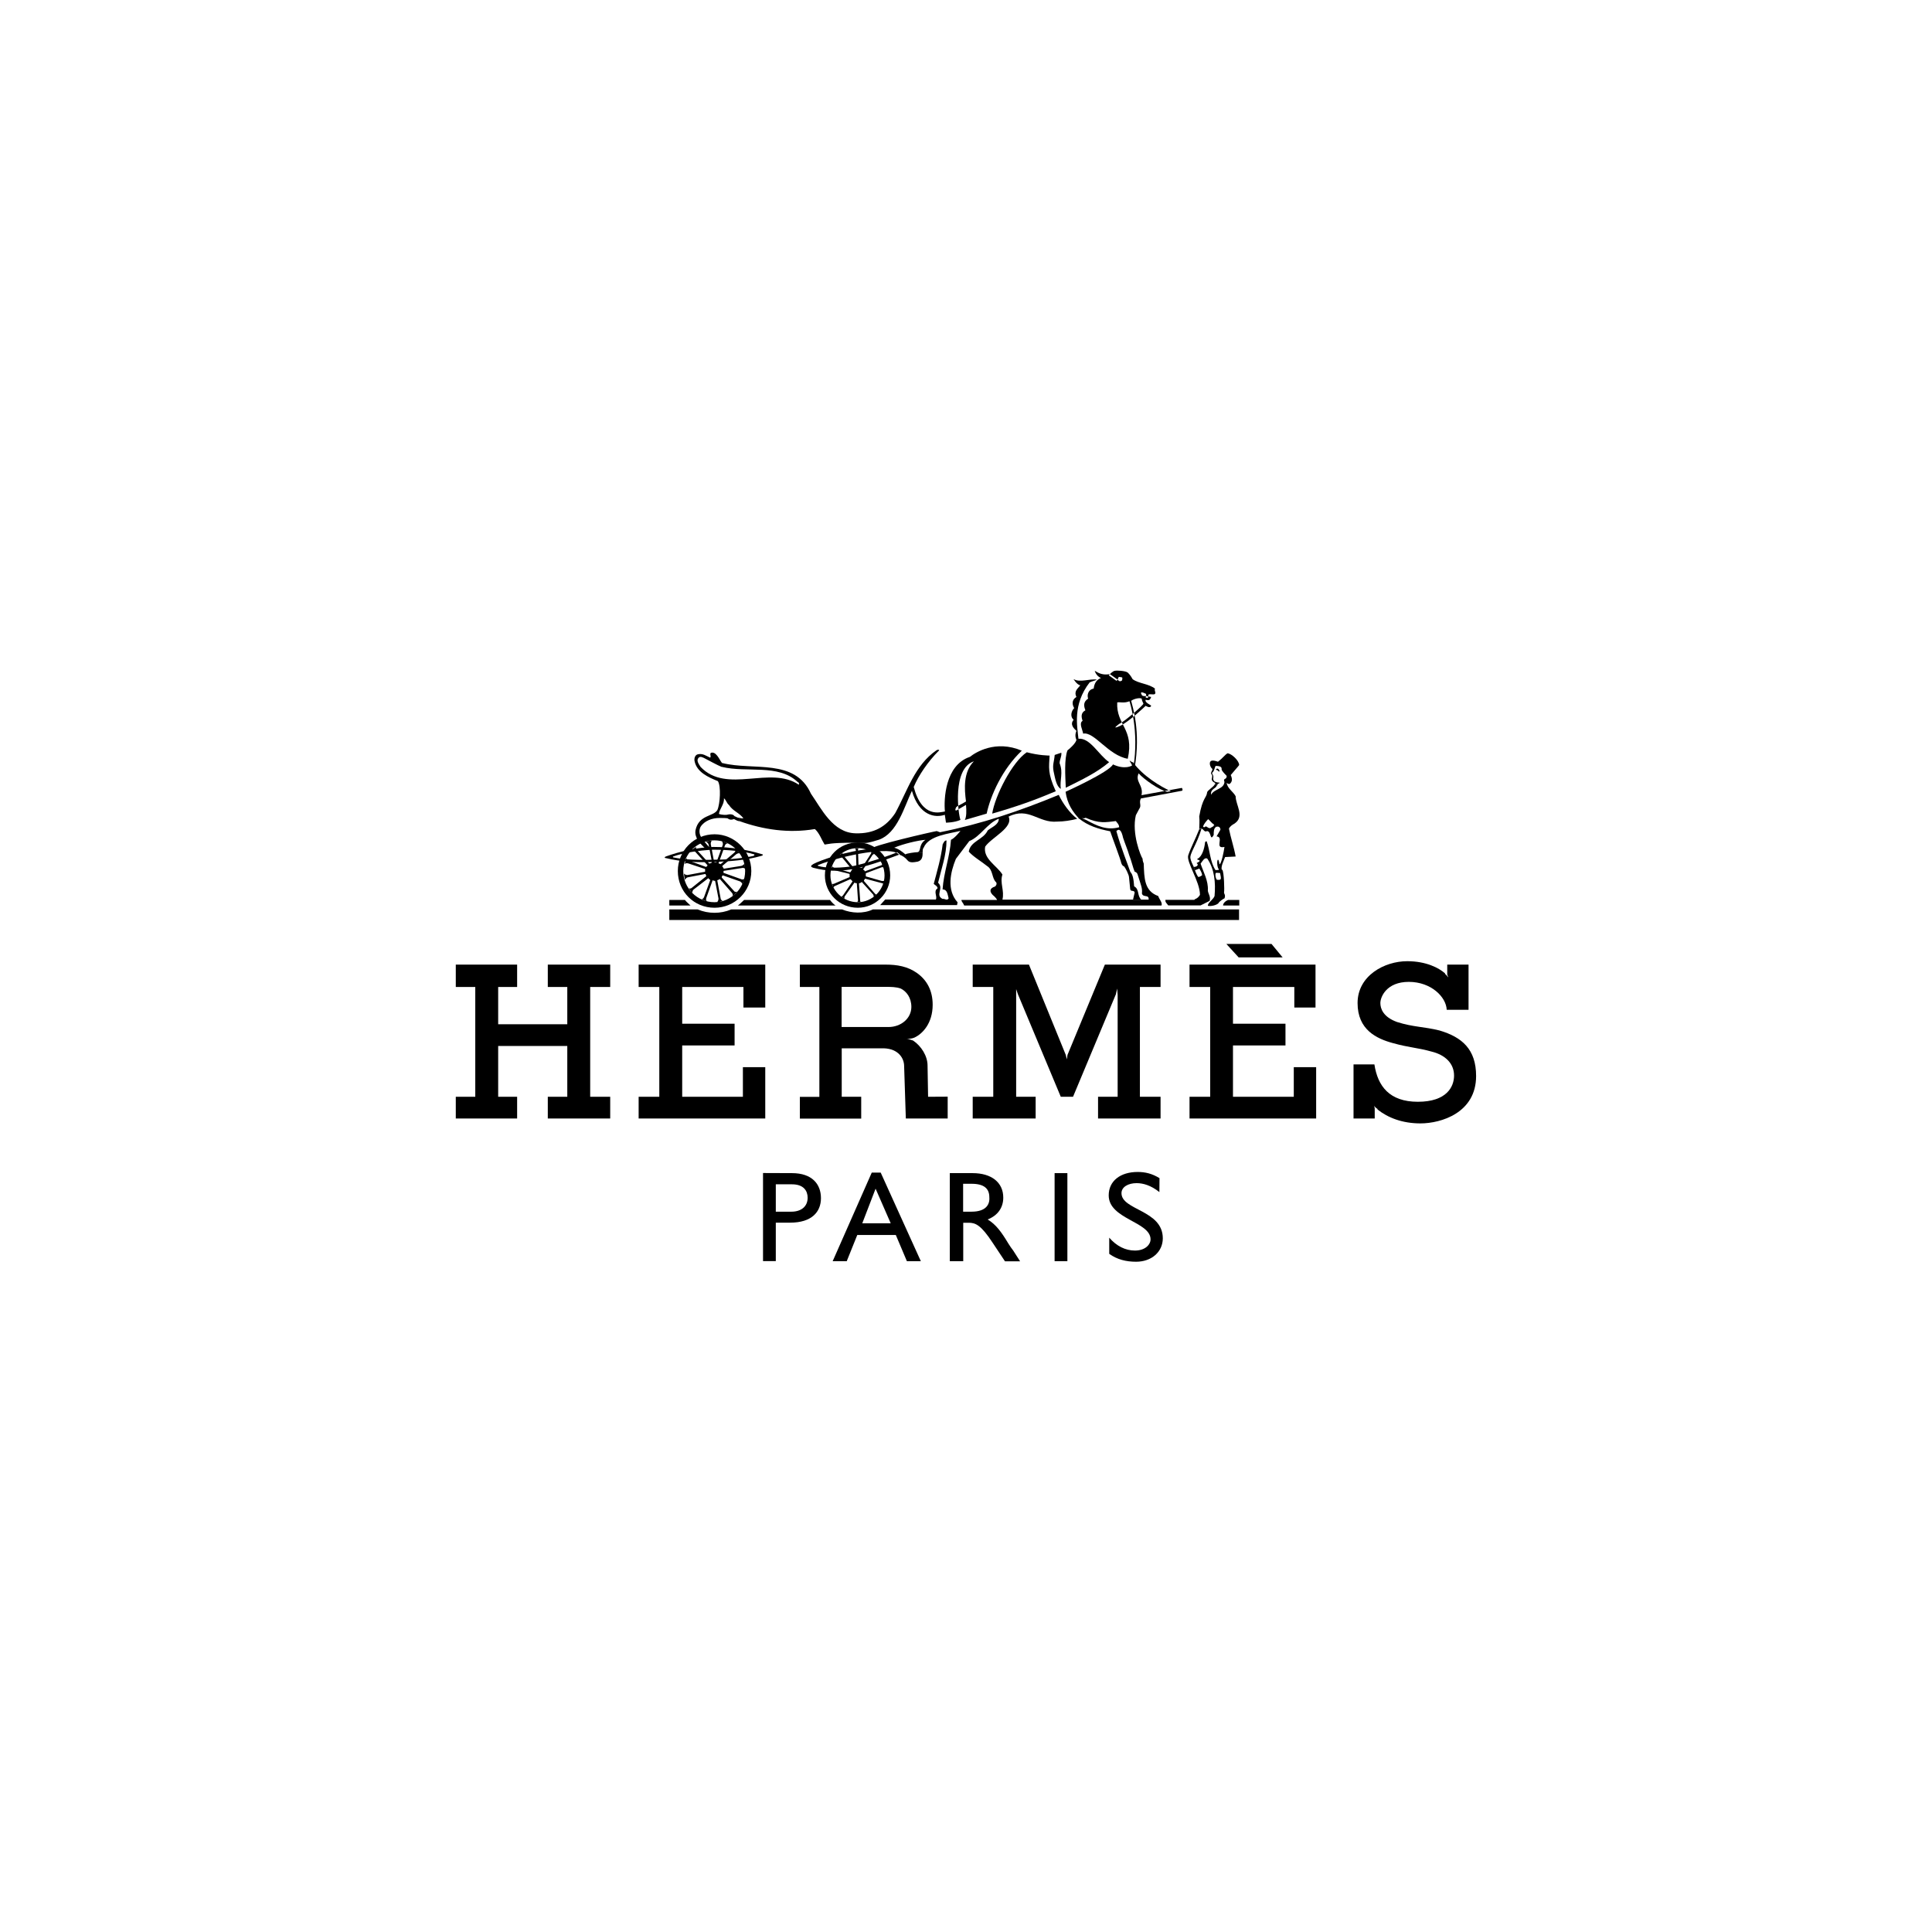 <?xml version="1.0" encoding="utf-8"?>
<!-- Generator: Adobe Illustrator 24.0.2, SVG Export Plug-In . SVG Version: 6.00 Build 0)  -->
<svg version="1.1" xmlns="http://www.w3.org/2000/svg" xmlns:xlink="http://www.w3.org/1999/xlink" x="0px" y="0px"
	 viewBox="0 0 1814.2 1814.2" style="enable-background:new 0 0 1814.2 1814.2;" xml:space="preserve">
<style type="text/css">
	.st0{display:none;}
	.st1{display:inline;}
	.st2{clip-path:url(#SVGID_2_);}
	.st3{clip-path:url(#SVGID_4_);fill:url(#SVGID_5_);}
	.st4{fill:#010000;}
	.st5{fill-rule:evenodd;clip-rule:evenodd;}
</style>
<g id="_x30_1" class="st0">
	<g class="st1">
		<polygon points="896.2,854.2 894.7,853.8 893.1,853.3 891.6,853 889.9,852.7 888.4,852.5 886.7,852.4 885.1,852.2 883.4,852.2 
			881.9,852.2 880.2,852.2 878.6,852.4 877,852.5 875.4,852.8 873.8,853.1 872.4,853.4 871,853.8 869.6,854.1 868.2,854.5 
			866.9,855.1 865.5,855.6 864.2,856.1 862.8,856.7 861.6,857.4 860.3,858.1 859.1,858.8 857.9,859.6 856.7,860.3 855.5,861.2 
			854.3,862.1 853.2,862.9 852.2,864 851.1,864.9 850.1,866 849.1,867 848.1,868 847.2,869.2 846.3,870.3 845.4,871.4 845.5,855.2 
			782.1,855.2 782.1,990.8 851.7,990.8 851.7,923.5 851.8,921.6 852,919.8 852.3,918.1 852.7,916.4 853.2,914.9 853.7,913.3 
			854.3,911.9 855,910.6 855.7,909.3 856.6,908.1 857.5,907 858.4,906 859.4,905 860.6,904.1 861.7,903.3 862.9,902.5 864.2,901.7 
			865.5,901 866.9,900.3 868.4,899.8 869.9,899.3 871.6,898.9 873.2,898.6 874.9,898.3 876.8,898.2 878.6,898 899.4,898 
			899.4,855.2 897.8,854.6 		"/>
		<polygon points="747.3,895.4 747,893.3 746.6,891.4 746,889.6 745.5,887.8 744.9,886 744.2,884.3 743.4,882.7 742.7,881.1 
			741.8,879.6 740.9,878.2 740,876.8 738.9,875.5 737.8,874.3 736.6,873.1 735.4,871.9 734.2,870.8 732.9,869.7 731.6,868.6 
			730.2,867.7 728.8,866.7 727.3,865.8 725.9,864.9 724.4,864.1 722.8,863.3 721.3,862.5 719.6,861.8 718,861 716.3,860.3 
			714.7,859.6 712.9,859 711.1,858.5 709.3,857.9 707.5,857.4 705.7,856.9 703.8,856.4 701.9,855.9 700,855.5 698,855.1 
			696.1,854.7 694,854.4 692,854 690,853.7 687.9,853.3 685.9,853.1 683.7,852.8 681.6,852.6 679.5,852.4 677.3,852.3 675,852.1 
			673.1,852 671,851.9 668.8,851.9 666.5,851.9 664.2,851.9 661.8,851.8 659.6,851.9 657.2,851.9 655,851.9 652.7,852.1 
			650.4,852.3 647.9,852.5 645.7,852.6 643.6,852.8 641.5,853.1 639.5,853.3 637.4,853.7 635.4,854 633.4,854.4 631.4,854.7 
			629.4,855.1 627.5,855.5 625.6,855.9 623.7,856.4 621.9,857 620.1,857.5 618.3,858.1 616.5,858.7 614.7,859.3 613.1,859.9 
			611.3,860.6 609.7,861.3 608,862.1 606.4,862.8 604.8,863.5 603.3,864.3 601.8,865.2 600.3,866.1 598.9,867 597.5,867.9 
			596,868.8 594.6,869.9 593.3,870.8 592,871.9 590.7,873.1 589.5,874.1 588.3,875.2 587.1,876.4 585.9,877.6 584.8,878.8 
			583.6,880 582.6,881.3 581.5,882.7 580.5,884 579.6,885.4 578.6,886.8 577.7,888.2 576.9,889.8 576,891.3 575.3,892.9 
			574.6,894.6 573.9,896.3 573.3,898.1 572.7,899.8 572.2,901.6 571.8,903.5 571.4,905.5 571.2,907 571.1,908 570.9,911.5 
			636.5,911.5 636.6,908.6 636.8,907.6 637.2,906.3 637.8,904.6 638.6,903 639.6,901.6 640.8,900.4 642,899.4 643.4,898.4 
			645,897.6 646.7,897 648.4,896.4 650.3,895.8 652.3,895.4 654.4,895.1 656.6,895.1 658.9,895 661.1,895.1 663.3,895.2 
			665.4,895.5 667.3,895.9 669.2,896.4 670.9,897 672.5,897.7 674.1,898.5 675.5,899.6 676.7,900.7 677.6,902.2 678.3,903.8 
			678.7,905.7 678.8,907.7 678.6,909.7 678.1,911.4 677.1,912.9 676,914 674.5,914.9 673,915.7 671.2,916.3 669.5,917 667.6,917.4 
			665.7,917.8 663.7,918.3 661.7,918.6 659.7,918.9 651.5,920.2 643.3,921.4 634.9,922.4 626.8,923.8 624.7,924.1 622.7,924.4 
			620.7,924.7 618.7,925.1 616.7,925.4 614.7,925.9 612.8,926.3 610.9,926.7 609,927.2 607.2,927.7 605.3,928.2 603.5,928.7 
			601.6,929.2 599.8,929.9 598,930.4 596.3,931 594.5,931.6 592.8,932.3 591.2,932.9 589.5,933.7 587.9,934.4 586.2,935.1 
			584.7,935.8 583.1,936.7 581.6,937.6 580.2,938.5 578.8,939.4 577.4,940.4 576.1,941.5 574.9,942.6 573.7,943.8 572.5,945 
			571.5,946.3 570.4,947.6 569.4,948.9 568.5,950.4 567.7,951.9 566.9,953.5 566.2,955.2 565.6,957 565.1,958.8 564.7,960.7 
			564.2,962.7 563.9,964.7 563.6,966.6 563.5,968.7 563.5,970.6 563.6,972.5 563.9,974.4 564.3,976.3 564.8,978.1 565.5,979.7 
			566.3,981.3 567.3,982.8 568.2,984.1 569.3,985.3 570.6,986.5 571.9,987.5 573.2,988.6 574.7,989.4 576.4,990.1 578.2,990.5 
			580.2,990.7 582.2,990.8 646.7,990.8 643.4,988.7 642.8,988 642,987.1 640.9,985.9 639.9,984.6 639,983.1 638.3,981.5 
			637.6,979.7 637.3,977.7 637.2,975.7 637.6,973.8 638.1,972 638.8,970.5 639.6,969 640.8,967.7 641.9,966.6 643.2,965.4 
			644.6,964.5 646.1,963.6 647.7,962.9 649.4,962.2 651.1,961.6 658.3,959.2 665.4,957 667.1,956.3 668.9,955.7 670.7,955.2 
			672.4,954.6 674.2,954 675.5,953.6 676.4,953.3 677.4,953.1 679.5,951.9 679.5,990.8 747.8,990.8 747.8,902 747.8,899.7 
			747.6,897.5 		"/>
		<path d="M1252.7,933.4l-0.1-1.9l-0.1-1.7l-0.2-1.8l-0.3-1.8l-0.3-1.8l-0.3-1.8l-0.3-1.8l-0.3-1.9l-0.4-1.9l-0.3-1.9l-0.5-1.9
			l-0.4-1.9l-0.6-1.8l-0.5-1.9l-0.6-1.7l-0.7-1.9l-0.6-1.8l-0.7-1.8l-0.8-1.7l-0.8-1.6l-0.8-1.6l-0.9-1.5l-0.9-1.6l-0.9-1.5l-1-1.6
			l-1-1.5l-1-1.5l-1-1.4l-1.1-1.4l-1.1-1.4l-1.1-1.4l-1.2-1.3l-1.3-1.3l-1.2-1.2l-1.3-1.2l-1.4-1.2l-1.3-1.1l-1.4-1.1l-1.5-1.1
			l-1.4-1.1l-1.5-1l-1.5-1l-1.6-1l-1.5-1l-1.6-0.9l-1.6-1l-1.6-0.9l-1.6-0.8l-1.6-0.8l-1.6-0.7l-1.6-0.7l-1.6-0.7l-1.7-0.7l-1.7-0.6
			l-1.6-0.5l-1.7-0.5l-1.8-0.4l-1.7-0.4l-1.7-0.4l-1.7-0.3l-1.8-0.3l-1.7-0.3l-1.9-0.4l-1.9-0.3l-1.9-0.3l-1.9-0.3l-1.9-0.3l-2-0.3
			l-1.9-0.2l-1.9-0.3l-2-0.2l-1.9-0.1l-2-0.1l-1.9-0.2h-1.9h-2h-0.7h-1.2h-1.9h-2l-1.9,0.2l-1.9,0.1l-2,0.1l-1.9,0.2l-2,0.3
			l-1.9,0.2l-1.9,0.3l-1.9,0.3l-1.9,0.3l-1.9,0.4l-1.9,0.3l-1.9,0.4l-1.9,0.5l-1.9,0.4l-1.9,0.5l-1.8,0.6l-1.9,0.5l-1.8,0.7
			l-1.8,0.6l-1.8,0.7l-1.8,0.7l-1.8,0.8l-1.8,0.8l-1.7,0.8l-1.8,0.8l-1.7,1l-1.7,0.9l-1.7,0.9l-1.7,1l-1.6,1l-1.6,1l-1.7,1l-1.6,1.1
			l-1.6,1l-1.6,1.1l-1.3,1.1l-1.4,1.2l-1.3,1.2l-1.2,1.2l-1.2,1.3l-1.2,1.3l-1.2,1.4l-1.1,1.4l-1.1,1.3l-1,1.5l-1,1.4l-1,1.5l-1,1.6
			l-1,1.5l-0.9,1.6l-0.9,1.6l-0.8,1.6l-0.9,1.6l-0.7,1.6l-0.7,1.6l-0.7,1.6l-0.6,1.7l-0.6,1.6l-0.6,1.6l-0.5,1.7l-0.4,1.6l-0.4,1.8
			l-0.4,1.6l-0.3,1.7l-0.3,1.8l-0.3,1.7l-0.3,1.8l-0.3,1.8l-0.2,1.8l-0.2,1.7l-0.2,1.9l-0.1,1.8v1.8v1.8v1.8v1.8l0.2,1.8l0.2,1.8
			l0.1,1.8l0.3,1.8l0.3,1.8l0.3,1.8l0.3,1.8l0.3,1.7l0.4,1.8l0.4,1.7l0.5,1.7l0.5,1.7l0.6,1.8l0.6,1.6l0.6,1.7l0.7,1.7l0.7,1.6
			l0.8,1.6l0.8,1.6l0.8,1.6l0.9,1.6l0.9,1.6l1,1.6l1,1.6l1,1.6l1,1.5l1,1.5l1.1,1.5l1,1.5l1.2,1.4l1.1,1.5h49.7v-34.8h25.7h93.6
			l0.4-1.8l0.3-1.7l0.3-1.8l0.3-1.8l0.3-1.8l0.2-1.8l0.2-1.8l0.1-1.8l0.1-1.8v-2v-1.8L1252.7,933.4z M1157.1,920.4h-27.4l-0.1-2.5
			l0.3-2.3l0.4-2.3l0.7-2.2l0.8-2l1-1.8l1.1-1.7l1.2-1.6l1.4-1.6l1.5-1.4l1.6-1.2l1.6-1.1l1.7-1l1.8-0.9l1.9-0.8l1.9-0.6l2-0.5
			l2.1-0.3l2-0.2l2.1-0.2h0.3l1.7,0.1l2.1,0.2l2,0.3l2,0.4l2,0.6l1.9,0.7l1.8,0.8l1.7,1l1.7,1l1.6,1.2l1.5,1.4l1.4,1.6l1.3,1.6
			l1.1,1.7l1,1.8l0.9,2.1l0.6,2.2l0.5,2.3l0.3,2.4l0.3,2.6h-27.3V920.4z"/>
		<polygon points="1011.4,823.2 942.4,823.2 942.4,855.2 914.7,855.2 914.7,898 942.4,898 942.4,955.3 942.4,957.3 942.4,959.4 
			942.5,961.3 942.6,963.2 942.8,965 943.1,966.7 943.5,968.4 943.9,970 944.3,971.6 944.8,973.1 945.4,974.5 946,975.9 
			946.8,977.2 947.5,978.5 948.4,979.6 949.3,980.8 950.3,981.8 951.2,982.8 952.3,983.9 953.3,984.8 954.4,985.7 955.7,986.5 
			957,987.2 958.5,987.7 960,988.2 961.6,988.7 963.2,989.1 964.9,989.4 966.7,989.6 968.5,989.8 970.3,990 972.2,990.1 
			974.2,990.2 1011.4,990.2 1011.4,898 1051,898 1051,855.2 1011.4,855.2 		"/>
	</g>
</g>
<g id="_x30_2" class="st0">
	<g class="st1">
		<path d="M983.8,832c-57.9-63.7-115.6-127.3-173.6-191.1c0.9,0,1.5-0.1,2.2-0.1c48.4,0,96.8,0,145.1,0c1.3,0,2.2,0.5,3,1.4
			c57,62.8,113.9,125.5,170.9,188.2c0.5,0.5,0.9,1.1,1.5,1.7c-4.1,4.5-8,8.9-12,13.2c-53.4,58.8-106.9,117.7-160.3,176.5
			c-1,1.1-1.9,1.5-3.4,1.5c-48.2,0-96.5,0-144.7,0c-0.6,0-1.3,0-2.4,0C868.2,959.3,926,895.7,983.8,832z"/>
		<path d="M681.3,899.1c16.4-22.6,32.5-44.8,48.8-67.2c-16.2-22.3-32.4-44.5-48.9-67.2c5,1.6,9.4,3.1,13.8,4.5
			c21.1,6.9,42.2,13.7,63.3,20.6c1.4,0.5,2.1,0.2,3-1c15.3-21.3,30.7-42.5,46.1-63.8c0.3-0.5,0.7-0.9,1.4-1.9c0,1.2,0,1.9,0,2.6
			c0,26.1,0,52.2,0,78.3c0,1.7,0.5,2.4,2.1,2.9c25.2,8.1,50.5,16.3,75.7,24.5c0.2,0.1,0.5,0.2,1.1,0.5c-3.2,1.1-6.1,2-9,3
			c-22.7,7.4-45.3,14.8-68,22c-1.6,0.5-1.9,1.3-1.9,2.8c0,26,0,51.9,0,77.9c0,0.8,0,1.5,0,2.9c-0.8-0.9-1.2-1.5-1.6-2
			c-15.1-20.9-30.3-41.8-45.4-62.8c-1.2-1.7-2.2-2.1-4.3-1.4c-24.7,8.1-49.4,16.2-74.1,24.2C682.9,898.6,682.4,898.8,681.3,899.1z"
			/>
		<path d="M726.1,1081.3c7.9,0,15.6,0,23.3,0.1c0.7,0,1.5,0.7,1.9,1.3c12.2,15.8,24.3,31.7,36.4,47.5c0.2,0.2,0.4,0.5,0.9,1.2
			c0-16.9,0-33.4,0-50c8,0,15.8,0,23.6,0c0,29.6,0,59.1,0,88.8c-0.8,0-1.5,0-2.2,0c-7.6,0-15.2,0-22.7,0c-1.5,0-2.4-0.4-3.2-1.6
			c-10.9-15.3-21.9-30.6-32.9-45.9c-0.4-0.5-0.8-1-1.5-2c0,16.8,0,33,0,49.4c-8,0-15.7,0-23.6,0
			C726.1,1140.5,726.1,1111,726.1,1081.3z"/>
		<path d="M1302.5,1081.4c0,7.9,0,15.6,0,23.5c-15.7,0-31.3,0-47.2,0c0,3.3,0,6.3,0,9.5c14.1,0,28.2,0,42.4,0c0,7.2,0,14.1,0,21.3
			c-14.1,0-28.1,0-42.4,0c0,3.6,0,7.1,0,10.7c15.7,0,31.4,0,47.1,0c0,8,0,15.7,0,23.6c-23.6,0-47.1,0-70.8,0c0-29.5,0-59,0-88.6
			C1255.3,1081.4,1278.8,1081.4,1302.5,1081.4z"/>
		<path d="M1010,1114.5c0,7.2,0,14.1,0,21.3c-14.1,0-28.2,0-42.4,0c0,3.6,0,7,0,10.6c15.7,0,31.3,0,47.1,0c0,8,0,15.7,0,23.6
			c-23.5,0-47.1,0-70.8,0c0-29.5,0-59,0-88.6c23.6,0,47.1,0,70.7,0c0,7.8,0,15.6,0,23.5c-15.6,0-31.2,0-47,0c0,3.2,0,6.2,0,9.5
			C981.8,1114.5,995.8,1114.5,1010,1114.5z"/>
		<path d="M1208.3,1090.9c-4.8,5.6-9.4,11.1-14.2,16.7c-1.3-0.7-2.5-1.4-3.8-2.1c-6.2-3.4-12.7-5.9-19.9-5.7c-1.7,0-3.4,0.3-5,0.8
			c-2.1,0.6-3.4,2.2-3.6,4.5c-0.3,2.4,0.6,4.5,2.8,5.4c4.5,1.7,9.2,3.2,13.9,4.4c6.8,1.7,13.6,3.3,19.8,6.5
			c8.5,4.3,13.9,10.7,14.3,20.6c0.5,13.4-6.4,23.5-19.3,28.3c-9.7,3.6-19.6,3.7-29.6,2.3c-11.4-1.6-21.9-5.6-31-12.9
			c-0.6-0.4-1.1-0.9-1.7-1.5c4.8-5.7,9.5-11.2,14.3-16.9c5.5,4.3,11.4,7.5,18.1,9.3c5.1,1.4,10.2,2.1,15.4,1.4
			c1.8-0.3,3.6-0.8,5.2-1.7c3.6-2.1,3.8-6.7,0.1-8.7c-3.1-1.7-6.7-2.8-10.1-3.8c-6.5-2-13.2-3.6-19.7-5.6c-4.5-1.5-8.7-3.8-12.1-7.3
			c-6.5-6.6-7.5-14.8-5.7-23.3c2.3-10.8,9.3-17.8,19.7-20.7c18.5-5.1,35.9-2.2,51.5,9.3C1207.8,1090.4,1207.9,1090.6,1208.3,1090.9z
			"/>
		<path d="M580.6,1137.9c7.1,4.9,14.1,9.7,21.2,14.5c-7.1,9.5-16.1,15.8-27.4,18.8c-21.5,5.8-44.6-3.1-55.8-21.4
			c-14.9-24.4-4.6-55.5,22.3-67.1c21.8-9.3,46.5-2.6,61.1,16.7c-7,4.8-14,9.7-21.2,14.6c-5-6.7-11.4-10.9-19.9-10.9
			c-6.3,0-11.8,2.4-16.3,6.8c-8.9,8.8-9.1,22.3-0.5,31.3c5.2,5.4,11.6,7.9,19.1,7.2C570.6,1147.8,576.1,1143.8,580.6,1137.9z"/>
		<path d="M926.8,1081.3c-2.1,6.6-4.2,12.8-6.2,19.1c-7.4,22.6-14.8,45.2-22.1,67.8c-0.5,1.6-1.2,2.1-2.9,2.1
			c-11.6-0.1-23.2-0.1-34.8,0c-1.2,0-1.9-0.2-2.3-1.5c-9.3-28.7-18.7-57.5-28.1-86.2c-0.1-0.3-0.1-0.6-0.3-1.2c0.8,0,1.4,0,2,0
			c7.7,0,15.4,0,23.1,0c1.5,0,2.2,0.4,2.6,1.9c6.1,19.7,12.2,39.4,18.4,59c0.4,1.2,0.2,3.1,2.1,3.1c1.9,0,1.7-2,2.1-3.1
			c6.2-19.6,12.3-39.2,18.3-58.8c0.5-1.5,1-2.1,2.7-2C909.9,1081.3,918.2,1081.3,926.8,1081.3z"/>
		<path d="M659.5,1078.8c-26.5,0-48,21.1-48.1,47c0,26,21.5,47.3,48.1,47.3s48.1-21.2,48-47.3
			C707.4,1099.8,685.9,1078.8,659.5,1078.8z M659.6,1148.4c-12.4,0.1-22.6-10-22.6-22.4s10-22.5,22.4-22.6
			c12.4,0,22.6,10.1,22.5,22.5C681.9,1138.3,671.9,1148.4,659.6,1148.4z"/>
		<path d="M1100.4,1133.9c0.8-0.6,1.5-1,2.2-1.5c11.3-8,15.3-22.6,9.1-34.7c-5.5-10.9-14.8-16.2-26.8-16.4c-14.4-0.2-28.9,0-43.3,0
			c-0.6,0-1.1,0.1-1.8,0.1c0,29.6,0,59.2,0,88.7c7.9,0,15.7,0,23.6,0c0-10.7,0-21.2,0-31.9c3.4,0,6.6,0.1,9.8,0
			c2.1-0.1,3.3,0.7,4.3,2.6c4.5,9.3,9.1,18.5,13.6,27.8c0.6,1.2,1.2,1.6,2.5,1.6c7.6-0.1,15.3,0,22.9,0c0.6,0,1.1-0.1,2-0.1
			C1112.5,1157.9,1106.5,1146,1100.4,1133.9z M1085.3,1114.3c-7.2,0.2-14.4,0.1-21.8,0.1c0-3.2,0-6.1,0-9.4c0.9,0,1.7,0,2.6,0
			c6.1,0,12.1,0,18.2,0c3,0,5.1,1.8,5.3,4.3C1089.7,1111.9,1088.1,1114.2,1085.3,1114.3z"/>
	</g>
</g>
<g id="_x30_3" class="st0">
	<g class="st1">
		<g>
			<circle cx="1432.2" cy="897.8" r="19.3"/>
			<ellipse cx="1432.2" cy="970.5" rx="19.3" ry="19.3"/>
		</g>
		<path d="M447.6,855.3c-2.4-0.7-6-1.1-8.6-1.1c-7.1,0-12.6,2-16.1,6.2c-2.4,3.1-4,7.1-4,17v3.3H452V905h-33.1v82.7h-28.7V905h-27.6
			v-24.3h27.6v-4.4c0-17.2,4-27.6,11.5-34.9c7.5-7.3,18.8-12.6,33.3-12.6c5.7,0,11,0.4,17,2L447.6,855.3z"/>
		<path d="M530.3,906c-2-0.7-6.2-1.1-10.4-1.1c-12.6,0-22.5,9-26,15.4v67.3h-28.7v-107h27.6v10.8c6.4-7.9,18.1-13,31.1-13
			c4.2,0,6.6,0.4,9.7,0.9L530.3,906z"/>
		<path d="M646.1,987.6h-27.6V979c-8.8,7.5-19,10.8-29.8,10.8c-15.9,0-30.9-7.1-40.4-18.1c-8.4-9.7-13.7-22.9-13.7-37.5
			c0-31.5,23.4-55.8,52.5-55.8c12.1,0,22.9,4,31.3,10.8v-8.6H646L646.1,987.6L646.1,987.6L646.1,987.6z M617.4,918.1
			c-6-7.9-15.4-13.2-26.5-13.2c-16.8,0-27.6,13.9-27.6,29.3c0,16.8,12.1,29.1,28.2,29.1c10.8,0,20.3-5.3,25.8-13.2L617.4,918.1
			L617.4,918.1z"/>
		<path d="M670.4,987.6v-107H698v8.6c8.2-6.6,18.3-10.8,30.2-10.8c14.8,0,28.2,6.6,37.1,17.2c7.1,8.4,11,19.2,11,37.5v54.5h-28.7
			v-56.7c0-10.6-2.4-16.1-6.4-20.1c-3.8-3.8-9.5-6-16.1-6c-12.1,0-22.1,7.7-26,13.2v69.5L670.4,987.6L670.4,987.6z"/>
		<path d="M895.4,965.8c-12.6,16.8-28.5,24-48.5,24c-33.1,0-57.4-24.7-57.4-55.6c0-31.1,24.9-55.8,57.6-55.8
			c18.5,0,35.1,8.6,45,21.4l-20.3,17.9c-5.7-7.5-14.3-12.8-24.7-12.8c-16.5,0-28.9,13-28.9,29.3c0,16.8,12.1,29.1,29.6,29.1
			c11.7,0,21-7.1,25.6-14.1L895.4,965.8z"/>
		<path d="M999.8,970.6c-10.4,12.4-27.4,19.2-43.9,19.2c-32,0-56-22.1-56-55.6c0-29.8,20.3-55.8,52.1-55.8
			c29.6,0,50.5,24.9,50.5,54.7c0,2.9-0.2,5.7-0.7,8.2h-74.1c1.5,15,13.7,25.4,28.9,25.4c12.1,0,21.8-6.8,26.9-12.4L999.8,970.6z
			 M973.1,920.3c-0.9-9.5-9.5-18.8-21.2-18.8c-11.9,0-21.6,9-22.9,18.8H973.1z"/>
		<path d="M1032.2,824.4c10.4,0,18.8,7.9,18.8,18.3s-8.4,18.3-18.8,18.3s-18.8-7.9-18.8-18.3S1021.8,824.4,1032.2,824.4z
			 M1046.5,987.6h-28.7v-107h28.7V987.6z"/>
		<path d="M1070.8,987.6v-107h27.6v8.6c8.2-6.6,18.3-10.8,30.2-10.8c14.8,0,28.2,6.6,37.1,17.2c7.1,8.4,11,19.2,11,37.5v54.5H1148
			v-56.7c0-10.6-2.4-16.1-6.4-20.1c-3.8-3.8-9.5-6-16.1-6c-12.1,0-22.1,7.7-26,13.2v69.5L1070.8,987.6L1070.8,987.6z"/>
		<path d="M1269.3,855.3c-2.4-0.7-6-1.1-8.6-1.1c-7.1,0-12.6,2-16.1,6.2c-2.4,3.1-4,7.1-4,17v3.3h33.1V905h-33.1v82.7H1212V905
			h-27.6v-24.3h27.6v-4.4c0-17.2,4-27.6,11.5-34.9c7.5-7.3,18.8-12.6,33.3-12.6c5.7,0,11,0.4,17,2L1269.3,855.3z"/>
		<path d="M1332.9,878.4c32.4,0,56.9,24.9,56.9,55.8c0,30.9-24.5,55.6-56.9,55.6s-56.9-24.7-56.9-55.6
			C1276,903.3,1300.4,878.4,1332.9,878.4z M1332.9,963.4c16.8,0,28.2-13,28.2-29.1s-11.5-29.3-28.2-29.3s-28.2,13.2-28.2,29.3
			C1304.6,950.3,1316.1,963.4,1332.9,963.4z"/>
	</g>
</g>
<g id="_x30_4" class="st0">
	<path class="st1" d="M907.1,1162.8c-2.5,0-5.1-0.1-7.6-0.1l52.3-143.6h71.9c12.6,0,26.5-9.7,30.8-21.6l56.7-155.7
		c9.3-25.5-5.3-46.4-32.5-46.4h-99.8l-83.7,230.1l0,0l-47.5,130.4c-112.6-26.8-196.4-128-196.4-248.8c0-117.3,79-216.2,186.7-246.3
		l-49,134.6l0,0l-81.4,223.7h54.2L831.1,829h40.7l-69.2,190.1h54.2l64.5-177.3c9.3-25.5-5.3-46.4-32.4-46.4h-45.6l52.3-143.8
		c3.8-0.2,7.6-0.3,11.5-0.3c141.2,0,255.7,114.5,255.7,255.7S1048.3,1162.8,907.1,1162.8z M1061.8,828.9h-40.7l-57,156.5h40.7
		L1061.8,828.9z"/>
</g>
<g id="_x30_5" class="st0">
	<g class="st1">
		<g>
			<path d="M802.6,1088.2h37.6c8.2,0,15.2,0.8,22.4,5.6c5.6,3.6,9.4,10.4,7.9,19c-2,11.2-15.5,23.9-36.8,23.9h-23.9l-5.5,31.1h-15.8
				L802.6,1088.2z M811.8,1125.3h23.3c11.7,0,18.5-6.6,19.6-12.8c1-5.4-1.2-8.6-4.8-10.6c-3.2-1.8-6.4-2.2-10.9-2.2h-22.8
				L811.8,1125.3z"/>
			<path d="M985.4,1148.4c7.1,4.8,17,7.9,28.1,7.9c12.8,0,21.4-4.5,22.5-11.1c0.9-5.6-2.5-9.8-11.7-10.7c-4.6-0.5-8.2-0.9-13.4-1.5
				c-17.6-1.9-25.7-10.8-23.6-22.3c2.4-13.7,16.5-23.2,38-23.2c12.8,0,23.6,3.5,32.2,8.2l-10.5,9.9c-6.9-3.7-15.3-6.1-24.6-6.1
				c-9.6,0-18,3.8-19.4,11.4c-0.8,4.4,2.7,8.9,13,10.1c2.7,0.3,6.6,0.8,11.5,1.2c19.1,1.8,26.3,12.1,24.4,22.9
				c-2.6,14.6-18.2,23.1-40.5,23.1c-15.3,0-28.2-3.6-37.7-11L985.4,1148.4z"/>
			<path d="M1099.4,1098.9H1071l1.9-10.7h72.7l-1.9,10.7h-28.5l-12.1,68.8h-15.7L1099.4,1098.9z"/>
			<path d="M964.8,1101.8c-3.7-6.9-13.6-14.3-30-14.3h-7.1c-16.3,0-28.8,7.4-35,14.3c-4.1,4.7-5.7,7-9.1,26.2
				c-3.4,19.1-2.6,21.4-0.1,26.1c3.7,6.9,13.6,14.3,30,14.3h7.1c16.3,0,28.8-7.4,35-14.3c4.2-4.7,5.8-7,9.1-26.1
				C968.1,1108.9,967.3,1106.5,964.8,1101.8z M939.8,1150.5c-3.8,3.1-9.7,5.8-17.1,5.8h-7.1c-7.4,0-12.4-2.7-15-5.8
				c-3.4-4-4.2-6.3-1.3-22.6c2.9-16.3,4.5-18.6,9.2-22.6c3.7-3.1,9.6-5.8,17.1-5.8h7.1c7.4,0,12.3,2.7,15,5.8
				c3.4,4,4.2,6.3,1.3,22.6C946.1,1144.3,944.6,1146.5,939.8,1150.5z"/>
			<path d="M1177.8,1106c3.8-3.1,9.6-5.8,17.1-5.8h37.7l2.1-12.1H1197c-16.3,0-28.9,7.4-35,14.4c-4.2,4.7-5.7,6.3-9,25.5
				c-3.4,19.2-2.5,20.8,0,25.5c3.8,6.9,13.7,14.3,30.1,14.3h37.6l2.1-12.1h-37.7c-7.4,0-12.3-2.7-15-5.8c-3-3.6-4-5.2-2.2-16.9h51.6
				l1.8-10.7h-51.5C1172,1111.1,1173.6,1109.5,1177.8,1106z"/>
			<path d="M738.2,1101.8c-3.7-6.9-13.7-14.3-30-14.3h-0.9c-16.3,0-28.9,7.4-35,14.3c-4.2,4.7-5.7,7-9.1,26.2l-7,39.7h15.7l5.6-31.8
				H721l-5.6,31.8h15.7l7-39.7C741.5,1108.9,740.8,1106.5,738.2,1101.8z M688.2,1105.4c3.7-3.1,9.6-5.8,17.1-5.8h0.9
				c7.4,0,12.4,2.7,15,5.8c3.2,3.8,4,6,1.8,19.8h-43.5C682,1111.4,683.7,1109.2,688.2,1105.4z"/>
			<path d="M580.1,1150.5c1.4-8,11-62.4,11-62.4h15.7c0,0-9.1,52.1-10.4,58.8c-1.7,8.4,0.5,8.8,6.8,8.8c3.8,0,42.2,0,42.2,0
				l-2.1,12.1c0,0-38.4,0-51.5,0C578.7,1167.7,578.8,1157.3,580.1,1150.5z"/>
		</g>
	</g>
	<path class="st1" d="M1183.6,746.7c-32.5-91-164-127.2-293.8-80.9S681.2,823.5,713.7,914.5s164,127.2,293.8,80.9
		C1137.2,949,1216.1,837.6,1183.6,746.7z M831.1,757.5c21.1-0.1,202.8-0.9,214.3-0.8c21.6,0.3,21,13.8,10.9,27.3
		c-4.2,5.6-5.7,7.6-9.6,12.4l-139.6,1.5c-19.1-17.1-55.6-31.1-77.7-39C825.3,757.5,827.7,757.5,831.1,757.5z M1007.6,846.8
		L980,882.2c-3.9,5.2-11.2,13.4-21.6,13.7l-168.5,5.4c-1.1,0-0.8-0.7-0.3-0.8l217.5-54.8C1008.3,845.3,1008.3,846,1007.6,846.8z
		 M1153.6,805.4c-140.2,26.5-244.6,56.1-402.2,96c-0.9,0.2-1.5-1.1-0.3-1.6c91.1-34.3,116.8-47.9,128.1-54.9
		c22-13.6,32.5-27.8,31.5-37.7l242.7-4.4C1160.5,802.9,1157.9,804.8,1153.6,805.4z"/>
</g>
<g id="_x30_6" class="st0">
	<g class="st1">
		<g>
			<path d="M428,804.8h97.3c0,32.4,0,64.9,0,97.3c-32.4,0-64.9,0-97.3,0V804.8L428,804.8z"/>
			<path d="M535.3,804.8h97.3c0,32.4,0,64.9,0,97.3c-32.4,0-64.9,0-97.3,0C535.3,869.7,535.3,837.2,535.3,804.8L535.3,804.8z"/>
			<path d="M855.1,843.1c4.2-0.6,8.8,0.8,11.7,4.1c3.3,3.6,3.9,9.4,1.5,13.7c-2.7,4.8-8.7,7-14,5.9c-5.5-1-10-6.1-9.8-11.7
				C844.2,849.1,849.2,843.8,855.1,843.1L855.1,843.1z"/>
			<path d="M693.7,845.7c10.2,0,20.4,0,30.6,0c9.5,24.2,19.1,48.4,28.7,72.6c2.4,6.1,4.7,12.2,7.3,18.2
				c12.3-30.2,24.7-60.4,36.9-90.7c9.8-0.2,19.6,0,29.5-0.1c0,40.9,0,81.8,0,122.8c-7.1,0-14.2,0.1-21.2,0c0.1-30.2,0-60.4,0-90.6
				c0-1.4,0-2.7-0.1-4.1c-0.4,0.6-0.8,1.3-1.1,2c-12.2,30.9-24.6,61.7-36.7,92.7c-5,0.2-10.1,0-15.1,0.1
				c-12.6-30.9-24.9-61.9-37.4-92.8c-0.3-0.6-0.7-1.3-1.1-1.9c-0.3,13.2,0,26.5-0.1,39.7c0,18.3,0,36.6,0,55c-6.7,0-13.4,0-20,0
				C693.7,927.6,693.7,886.6,693.7,845.7L693.7,845.7z"/>
			<path d="M913,880.4c10.2-2.9,21.1-2.8,31.3,0.1c2.1,0.6,4.1,1.4,6,2.5c-0.1,6.7,0,13.4-0.1,20.1c-6.8-5.2-15.4-8.5-24-7.4
				c-6.9,0.6-13.4,4.2-17.5,9.7c-5.3,6.9-6.5,16-5.6,24.4c0.7,6.6,3.4,13.1,8.5,17.5c5.3,4.7,12.8,6.4,19.7,5.9
				c6.9-0.8,13.3-3.7,18.9-7.8c0.1,6.4,0,12.7,0,19.1c-8.6,5.1-18.9,6.4-28.8,6c-10.1-0.5-20.1-4.3-27.4-11.4
				c-7.9-7.6-12.2-18.5-12.7-29.5c-0.5-11.3,1.8-23.2,8.3-32.7C895.1,888.8,903.7,883.1,913,880.4L913,880.4z"/>
			<path d="M1142.9,879.1c9.7-1.7,19.9-0.5,29.1,3c0,6.5,0,12.9,0,19.4c-6.4-4.4-14.3-6.8-22.1-6.5c-3.9,0.2-8.3,1.8-10.1,5.6
				c-1.4,3.7-0.4,8.6,3.1,10.8c6,4,13.1,5.7,19.3,9.3c4.9,2.7,9.6,6.3,12.1,11.5c4.6,9.7,2.7,22.4-5.5,29.6
				c-7.8,7.3-19,9.3-29.3,8.9c-7.3-0.5-14.7-1.9-21.4-4.9c0-6.8,0-13.6,0-20.4c5.7,4.1,12.2,7.1,19.1,8.2c4.8,0.8,10,0.8,14.5-1.3
				c4.3-2.1,5.1-8.2,2.5-12c-2.4-2.9-5.9-4.5-9.2-6c-6.2-2.8-12.7-5.1-18.2-9.3c-3.8-3-6.7-7.2-7.9-11.9c-1.7-7-1.2-14.9,2.9-21
				C1126.6,884.8,1134.7,880.5,1142.9,879.1L1142.9,879.1z"/>
			<path d="M997.3,881.8c5.8-3.5,13.2-3.8,19.5-1.6c0,7,0,14,0,21.1c-4.2-2.7-9.3-3.8-14.2-3.3c-6,0.7-10.7,5.3-13.2,10.5
				c-2.7,5.6-3.2,11.9-3,18c0,14,0,28,0,42.1c-6.9,0-13.8,0-20.8,0c0-29.3,0-58.6,0-87.9c6.9-0.1,13.9-0.1,20.8,0c0,5,0,10.1,0,15.1
				C988.7,890.2,992.1,884.8,997.3,881.8L997.3,881.8z"/>
			<path d="M846.3,880.5c7,0,14-0.1,20.9,0c-0.1,29.3,0,58.6,0,87.9c-7,0-13.9,0-20.9,0C846.3,939.2,846.3,909.8,846.3,880.5
				L846.3,880.5z"/>
			<path d="M1104.1,901c-3.7-8.1-10.2-14.9-18.4-18.6c-9.4-4.3-20-4.8-30.1-3.6c-10.6,1.3-20.9,6.3-27.7,14.8
				c-6.2,7.6-9.1,17.3-9.7,26.9c-0.8,11.3,1,23.4,7.7,32.9c5.7,8.2,14.6,13.8,24.3,15.9c8.1,1.7,16.6,1.7,24.6,0
				c9.5-1.9,18.3-7.2,24.2-14.9c5.7-7.3,8.6-16.5,9.3-25.6C1109,919.4,1108,909.7,1104.1,901z M1083.8,941.4
				c-2,4.5-5.7,8.3-10.3,10.2c-5.4,2.1-11.5,2.2-17.2,0.8c-5.7-1.5-10.6-5.6-13.2-10.9c-3.4-6.8-3.9-14.6-3.2-22
				c0.6-6.8,3-13.7,8.1-18.4c3.7-3.5,8.8-5.2,13.8-5.5c6.3-0.4,13.1,1.4,17.6,6c4.9,4.8,6.7,11.7,7.3,18.3
				C1087.1,927.2,1086.8,934.7,1083.8,941.4z"/>
			<path d="M1272.7,903.6c-3.2-8.7-9.7-16.3-18.1-20.5c-9.6-4.8-20.7-5.5-31.2-4.2c-8.5,1.1-16.8,4.3-23.3,10
				c-7.9,6.8-12.5,16.8-13.9,27c-1.3,10.2-0.9,21,3.3,30.6c4,9.4,11.9,17,21.4,20.7c9.4,3.7,19.8,4.1,29.7,2.5
				c10.1-1.7,19.6-7,25.9-15.1c6.7-8.4,9.5-19.3,9.5-30C1276.2,917.5,1275.3,910.3,1272.7,903.6z M1253.7,933.4
				c-0.8,4.6-2.4,9.2-5.4,12.9c-3.1,3.7-7.6,5.9-12.3,6.6c-5,0.8-10.3,0.4-15.1-1.6c-5.1-2.2-9-6.6-11.1-11.6
				c-2.5-6-3-12.7-2.5-19.2c0.5-6.2,2.3-12.7,6.4-17.5c3.8-4.5,9.5-7,15.4-7.4s12.3,1,16.9,5c4.2,3.5,6.5,8.7,7.6,14
				C1254.8,920.8,1254.8,927.2,1253.7,933.4z"/>
			<path d="M1386.2,897.6v-17.1c-6.9,0-13.9-0.1-20.8,0c-0.2-8.8,0-17.6-0.1-26.4c-6.9,2.1-13.8,4.3-20.8,6.3
				c-0.2,6.7,0,13.3-0.1,20c-10.3,0-20.5,0-30.8,0c0.1-5.2-0.4-10.5,0.4-15.8c0.6-4.1,3-8.2,7-9.8c5.1-2.1,10.7-0.7,15.5,1.4
				c0-6,0-12,0-18c-10.1-2.8-21.7-2.2-30.7,3.6c-5.8,3.7-10,9.6-11.9,16.2c-2.2,7.3-1.1,15-1.4,22.4c-4.9,0-9.7-0.1-14.6,0
				c0.1,5.6,0,11.2,0,16.9c4.9,0.1,9.8,0,14.7,0.1c0,23.7,0,47.3,0,71c7,0,14,0,21.1,0c0-23.7,0-47.3,0-71c10.3,0,20.5,0,30.8,0
				c0,15.1,0,30.2,0,45.3c0.1,7,1.3,14.5,5.9,20.1c4,4.9,10.4,7.2,16.6,7.6c6.5,0.5,13.2-0.3,19.2-2.9v-17.3c-4.6,3.1-11,4.3-16,1.5
				c-3-1.7-4.2-5.2-4.5-8.4c-0.6-5.4-0.2-10.9-0.3-16.3c0-9.8,0-19.7,0-29.5C1372.3,897.5,1379.2,897.3,1386.2,897.6z"/>
			<path d="M428,912.1c32.4,0,64.9,0,97.3,0c0,32.4,0,64.9,0,97.3H428V912.1L428,912.1z"/>
			<path d="M535.3,912.1c32.4,0,64.9,0,97.3,0c0,32.4,0,64.9,0,97.3h-97.3C535.3,977,535.3,944.5,535.3,912.1L535.3,912.1z"/>
		</g>
	</g>
</g>
<g id="_x30_7" class="st0">
	<g class="st1">
		<g>
			<g>
				<path d="M1311.9,645c-7.4,10.2-13.7,20.9-22.4,30.8c-8.4,14.4-22.9,25.5-32.5,39.3c-9.9,12.5-21.6,23.9-29.2,37.5l1.2,2.7
					c13.3,10.6,27.7,19.2,39.9,31.6c0.1,1.3-0.7,2.1-1.2,3.1c2.3,2.6,6.7-1.4,7.3,3.9c0.6,2.2-4,3-1.2,5.1c2.6-0.1,4.6-0.8,6.6,0.8
					c4.9,2.3,0.4,6.3,0.7,9.4c-4,0.4-4.3,6.9-7.9,4.3c-10.8-7.3-18.3-18.1-28-27l-23.9-21.6c-20.2,21.7-36.5,46.4-52.3,71
					c-3.5,3.7-8.2,5.5-12.9,3.1c-2.9-2.7-1.5-7.3-1.4-10.5c20.9-22.1,33.7-48.7,53.9-71.1c-0.9-3.3-4.1-6.1-6.9-7.7
					c-8.2-9.8-15.6-22.1-28.2-26l-3.8-6.3c-3.6-0.4-7.6,0-10-3.7c-3-4.5-2.9-10.3-1.9-15.2c11.7-6,18.9,8.5,27.4,14
					c10.7,10.5,21.3,23.5,33.8,32l12.5-14.8l65.4-89C1301,635.7,1308.9,640.6,1311.9,645z"/>
				<path d="M1025.4,668.7c-5.5,19.3-8.5,39.7-13.9,59l0.9,1.2c15-4.5,30.4-8,44-17.7c2.8-1.4,6.4-1.2,7.1,2.3
					c-1.4,4.8-3.2,11.1-9.2,11.9c-14.9,6.7-29.6,12.8-44.7,18.2l-3.5,7.8c-9.3,58.4-26.5,117.3-25.7,178.4c-1.3,1.6-2.5,4.7-5.2,3.9
					c-3.7,0.4-3.5-3.9-4.5-6.1c-6-58.9,6.7-120,21.4-176.7l-0.9-1.2l-15.3,3c-2.3-4.6,1.6-8.5,2.3-12.7c6.4-5.1,22.1-1.8,19-14.9
					c5.9-17.9,9.9-37.2,14.3-56.1c1.2-2.7,3.7-5.8,6.8-6.4C1023,661.3,1024,666,1025.4,668.7z"/>
				<path d="M1091.6,856.4c-18.4-17.3-35.3-40.7-57.8-52.3c-1.3-1.7,0.6-3.2,1.6-4.4c12-7.9,19.9-20.2,28.8-30.4
					c4.7-6.6,2-15.1-1.2-21.6l-3.1-3c-15-8.9-30.7,1.2-43.4,10.6c-2.3,3,0.4,6.3,2.8,8.1l-2.6,32.4c-1.1,1.8-3.2,1.4-4.9,1.2
					c-11.4,4.8,3.9,10.8,0.5,18.2c4.5,7.7-1.3,17-0.7,25.2l-1.2,1.4c-3.3,16.9-1.3,35.3-7.5,51.7c0.6,2.7,1.2,6.2,5,5.8
					c6.2-1.5,8.1-6.6,10.2-11.8c3.5-6.3,0.7-15.5,4.6-21.3l4.1-44.8l1.8-2.8c4.2,1.1,8.3,3.3,11.9,5.9
					c17.4,12.6,34.3,27.5,47.6,45.5c1.9,2.8,6,2.4,7.8-0.2C1098.9,864.8,1094.9,860.5,1091.6,856.4z M1032.3,776
					c-1.1-5.1-1.3-11,0.4-16.2c6.4-1.4,12-10.1,19.1-4.5c1.6,1.3,3.8,2.4,3.8,4.5c-6.3,9.7-15.6,19-25.5,25.6
					C1029.4,782.2,1030.9,778.7,1032.3,776z"/>
				<path d="M1161,750.8c-7.1,8.5-9.7,20.1-17.7,27.6c-1.7-9.7,7.6-19,3.3-28.8c-4.5-2.2-9.2-2.6-13.6-0.1
					c-5.6,18.6-17.5,33.9-28,49.8c-7.1,7.2-13.7,17.3-24.4,18.6c-2.4-3.5-2.3-8.3-2.3-11.7c8.6-7,19.2-10.8,25.7-20
					c4.5-8.6,10.2-20.7,5-30.6c-4.3-4.2-8.7-10.5-15.5-8.1c-15.1,8.7-23.5,23.9-26.6,40.7c-3.7,2-6.8,6.1-5.4,10.9
					c7.7,8.5,3.4,21,11.1,29.8c4.6,3.1,9.2,6.5,15.2,3.7c18.9-13.4,26.5-34.8,41.1-50.7c2.6,7-2.8,16.3,3,22.6
					c2.1,0.3,4.1,0.3,5.9-0.4l18.5-21.7l4.5-3.2c3.5,6.7-4,14.5,3.5,20.1c2.6,0.1,5.2-0.5,6.6-2.9c2.2-13.6,4.4-28.5,4.2-42.2
					C1173.1,749.1,1165.2,747.8,1161,750.8z M1095.1,762.5c3.6-1.3,3.7,3,4.7,4.6c0.3,10.9-9.4,17.7-17.1,22.9l-3.1,0.7
					C1081,779.9,1084.1,767.7,1095.1,762.5z"/>
				<path d="M988.5,669.7c-2.9-3.1-7.8-5.4-11.6-2.4c-16.8,21.9-12.8,53.1-22.1,79.1l-13.3,110.1l-1,1.4l-7.4-8.7
					c-15.9-25-33.9-53.7-55.2-75.4c-1.5-1.9-5.1-2.3-6.7-0.3c1.5,13.6-2.6,28.5-4.8,42.1c-4.4,9.9-2.3,24-8.9,32.1
					c-0.7-9.4-0.4-18.9-4.2-27.3c-4.4-18.2-24.6-17.8-37.8-23.2c-6.3-3.3-11.7-7.2-19.7-5.3c-13.9,4-26.1,16.3-34.7,27.2
					c-3.9,5.6-5.6,13-9.5,18.2c-1.6-10.6,3.6-20.4,2.1-31.6c6.7-7,6.3-19.2,6.9-28.2c7.2-15.4,8.8-34.9,11.5-51.3
					c7.9-12.3,2-28.8,7.4-41.6c0.7-2.1-0.7-3.7-2.6-4c-10.1,8.4-15,21.2-21.9,32.3c-22.9,33.5-50.5,64.5-72.6,98.6
					c-2.6,3.8-2.2,9.7-7.2,11.7c-22.2-27-39-57.5-58.1-85.7l2.2-23.1c-2.1-2.6-2.1-8-6.7-6l-0.2,1.9c-4.7,5.1-5.1,12.4-7.7,18.4
					c-2.7,2.9-7.2,0-8.9,4.2c-2,2.4,0.1,4.8,1.4,6.9c-3.1,13.7-8.2,26.1-12.9,38.6c-21.2,53-46,104-65.8,157.6
					c-1.9,5.6-6.6,13.7-1.3,19.1c1.7,1.9,4,1.1,5.8,0.2c16.1-40.6,29.4-82.3,49.6-120.5l0.6,0.5c-8.6,26.3-18.3,53.3-23.9,81.9
					c-6.8,8.3-3.5,21.2-8.3,30.9c-5.7,21.4-9.1,47-16.2,69.1c-13.1,25.5-15.8,56.6-30.2,81.4c-8.8-6.2-2.8,7.5-10.5,8.5
					c-4.7,16.1-7.9,33.1-14.2,48.4c0.3,3.3,4.2,4.8,7.3,3.9c4.4-2.1,7.4-5.9,7.9-10.6c11-21.9,15.8-47.1,27.6-68.5l1.3,1.7
					c0.5,1.4-1.1,1.8-0.8,3.2c0.9,1.4,1.9,2.2,3.4,2.3c12.6-10,10.9-29.3,16.3-43.8c8.6-3.3,0.6-11,6.5-15.3c2,3.7-1.7,9.3,1.1,13.1
					c-1.1,11.8-4.5,22.4-7.9,33.3c3.6,2.6,2,9.1,7.2,9.1c4,0.9,3.3-3.9,5.8-5.4c2.6-3.6,0.9-11.6,5.5-11.9c0.1-1.1,0.6-1.7,0.9-2.5
					c-0.6-0.1-1.3,0.1-1.4-0.6c-1.1-1.9,0.2-3.9,1.4-5l2.3-20.1c0.5-21.4,6.7-44.9,8.7-66.1c2.8-11.4,3.6-24,8.7-34.3
					c1.8,1.5-0.3,4.1,0.8,5.9c-5.2,21-6.2,41.1-8.4,63.3l1.8,2.8c2,1.3,5.1,1.2,6.8-0.7c9.3-30.1,6.5-63.5,16.3-92.7
					c2.3,4.4-1.8,8.5-0.4,12.9c1.3,7.9-8.7,20.9,3.6,23.4c2.1-5.2,10.8-7.4,9-14.1c-4.8-3.6,1.9-5.6,1.1-9.6c-6.8-4.7,4-8.4-0.2-13
					c4.7-29.1,8-56,15.5-83.9c1.4-8.3,2.6-16.8,8.2-22c3.1,6.6,10.5,12,10.7,19.4c11.3,7.4,16.9,22.1,29.6,27.2
					c5.7,1.5,10.3-1.4,14.2-5.1c0.7-2.3,1.3-5.5,4.4-6.2c9.8-24.6,26.8-45.2,40.5-67.6l0.3,0.7c-3.9,5.4-1.6,14.1-4.2,19.6
					c-9.1,43.5-19.5,90.4-25.5,135.4c-0.9,3.8-5.8,8.9,0.9,10.9c-1.2,8.9-1.8,17.8-3.5,25.1c4,5,10.7,4.5,15.8,7.4
					c2.5-2.7,5.7-4.7,7.2-8c6.7-28.2,15.3-55.6,25-82.2c1.7-5.6,0.9-13.5,5.6-17.1l3.8,6.7c2.1,15.6,17.5,24.5,31.1,28.5
					c16.4-1.1,33.6-0.7,46.2-13.9c11.4-6.5,18.5-18,26.2-28.2l0.7,1.2c-2.3,14-5.1,25.4-9,38.6c2.6,5.5-3.3,17.6,7.8,16.9
					c11.4-4.8,9.6-19.2,14.4-29.1c2.7-27,12.2-51.4,17.2-77.9l1.7-1.3l20.9,27.3c8.3,10.7,16,23,26.1,30.5c6.6-1,0.9,7,7,7.1l1.7-2
					c5.5,2.8,5,13.1,12.2,10.7c1.4-2.4,1.3-5.9-0.6-8.3c2.7-30.9,3.8-57.8,9.7-87.6C967.6,747.4,976.1,706.1,988.5,669.7z
					 M799.3,882.1c-3.5,4.3-9.2,6.9-14.9,7.2c-7.1-0.2-8.4-7.5-10.4-12.7c-1.5-9.5,2.7-18.1,4.2-27c2.6,2.2,8.7,1.9,10.2-2.5
					c5.9-13.4,19-24,31.6-32.3c3.9,1.7,4,6.9,5.5,10.6C828.2,847.3,818.3,869.8,799.3,882.1z"/>
				<path d="M1152.1,904.5l-0.2,2.1l-36.7,25.2c-1.6,1.1-3.9,0-3.9-2c-0.1-4.3,5.3-3.3,6.9-7c8.6-8.5,18.9-17.7,30.7-22.4
					C1151.8,899.5,1151.7,903,1152.1,904.5z"/>
				<path d="M1232.5,973.1c0.8,4.4-1,8.8-5,11.3c-3.7,0.7-6.4-2.9-6-5.9c-0.5-3.1-0.1-6.7,2.9-8.5
					C1227.7,970.1,1230.4,970.9,1232.5,973.1z"/>
				<path d="M1153.3,971.7c-2.2,2.3-3.8,5.2-5.3,8.1l-42.7,19.5c-5.7,4.3-6.5,12.9-6.3,19c12.1-3.4,22.9-11,34.2-17.3
					c2.6,0.1,4.7,2.5,5.7,4.8c0.2,4.4-10,4.1-5.5,9.8l-1.1,2c-13,8-27.3,13.1-39.5,21.9c-2.8,20.7-9.5,39.2-13.1,59.3
					c-0.8,1.6-3.6,1.5-5.2,0.5c-6.7-5.5-3.1-14-3.6-21.2c3.9-9.3,4.9-19.8,7.6-29.9c-3.8-2.8-10.2-1.8-11.6-8.1
					c5.3-5,15.4-8.2,18.4-15c0.6-4.9,3.3-10,2.1-14.3c-4.2,3-9.9,1.5-14.3,4c-2.4-0.1-4-2.8-4.2-4.6c6.9-8.9,19-10.8,26.6-18.8
					c2-6.1,2.2-13.8,7.7-17.7c2.7-0.6,3.5,1.5,4.8,3.1c0.9,3.3-3.1,6.4,0,9.3c14.2-5.3,28.2-11.7,41.6-19.2
					C1152.1,967.1,1152.6,969.9,1153.3,971.7z"/>
				<path d="M1342.1,986.1c-10.4-7.7-13.2,7.8-20,11.8c-6.5,3.8-12.3,12.4-20.1,12.6c-4.4-6.6,0.3-15.8,1.6-23.2
					c11.8-12.1,22.1-25.2,26-41.6c0.2-3.9-3.9-5.2-7.1-5.6c-10.3,1.4-14.2,12-18.9,19.2c-5.8,9.1-6.8,21.3-15.7,28.7
					c-4.1-1.8-3.2-7.7-6.5-11.1c-1.6-1.3-3.8-0.4-5.2,0.5c-11.5,14.9-18,32.1-27.8,47.7l-3.5,2.2l0.2-1.5
					c4.1-22.9,16.4-42.9,32.5-60.1c0.7-2.1,3.9-4.3,1.8-6.5c-5-3.4-6.5,4-10.5,5.1c-12.1,16.6-23.6,34.1-33.4,51.6
					c-2.6-7.4-3.2-15.7-3.1-24.2l-1.6-3.2c-2-1.3-5-1.2-6.8,0.7c0,16.9,0,34.2,7.4,48.7c9.4,3.2,5.6-9.3,13.1-10
					c-1,6.4-3,12.9-2.3,19.9c1.7,2.4,4.9,0.6,6.8-0.7c6.1-13.6,11.9-27.6,19.8-40.4c1.5,0.6,5.2-0.3,6.5,1.8
					c2.9,12.7-5,24.3-0.1,36.4c1.4,0.6,4.5,2,5.7-0.4c4-14,3.6-27.5,4.4-41.9l2.6-3.4c2.2,5.4-1,12.7,2.5,17.8
					c4.3,4.4,11.6,2.4,16.6,1.1c11.5-9.9,25.1-18.6,37.4-27.9l0.2-1.5C1343.9,987.6,1343.1,986.7,1342.1,986.1z M1320.5,947.7
					c-1.9,8.9-7.8,17.1-12.6,25.2l-3.9,1.5C1306.5,964.5,1313.8,955.6,1320.5,947.7z M1275.3,998.1c-0.9,0.3-1.4-0.6-2-1.3l1.4-2.4
					C1275,995.3,1275.9,996.7,1275.3,998.1z"/>
				<path d="M596.2,963.7c-0.9,4-7,7.9-2.5,12.1c0.4,4.4,1.2,8.6,3.3,12.5c0.3,2.9-1.8,4.3-3.3,6.3c-4.2-1.1-9.6-1.1-12-4.6
					c-2.7-8.1,4.5-14.4,3.2-22.4c1.9-3.7,1.7-8.9,5.8-10.8C594.9,956.2,595,961.1,596.2,963.7z"/>
				<path d="M698.4,978.5c0.3,1.3-1.3,1.6-1.8,2.4l-4.6-1c-0.9-1.6,0.2-3.9,2-3.9C696.1,975.6,697.5,977,698.4,978.5z"/>
				<path d="M1209.6,1008.8c0.6,9.4-10.2,7.3-14.5,13.5c-1.6,0.3-3.8,3-5.3,0.5c6.9-18.5,14.6-36.4,23.5-53.6
					c3.9-8.9,10.6-16.5,13.8-25.9l-0.9-1.6c-7.6,0-7,10.2-14.6,10.2c-15.6,26.3-26.1,55.6-39.3,83.3c-5.6,3.5-11.5,9.3-18,11.4
					c-1.1-1.2-1.7-2.6-2.6-4c-2.3-2.9,0.9-5.8,2.4-8c3.3-4,7.4-2.4,11.6-1.3c4.5-1.6,5.1-7,5.4-10.9c-10.4-1.6-20.3,5.7-27.5,13.5
					c-4.6,10.1,3.6,17.7,4.2,26.9c-2.2,2.1-3.3,6.1-6.9,5.5c-5.4-2.4-0.6-7.9-2.8-11.1c1.1-2.1,4.7-3.6,3.7-6.3
					c-6.6-0.8-10.2,7.5-15.4,11.2c-5.1,0.9-10.6,9.6-15.3,3.4c-0.1-4.8,2.4-8,4.4-11.6c10-4.3,18.6-13.2,23.8-22.2
					c-1.3-3.4-3.1-8.8-8.4-8.1c-2.8,1.6-6.9,1.2-8.8,4.6c-8.5,11.6-18,22.8-23,36.3c2.9,3.1,2.3,8.3,6.6,10.1
					c7.5,2.6,15.4,2,20.8-4.3c1.2,1.2,1.4,2.5,1,4.2c-0.5,2.5,2.1,4.3,4.2,4.6c2.8-5.9,7.1,0.6,11.5-0.2c14.6-2.4,6.4-22,19.4-25.3
					l1,1.2l-7,28.8c6.6,8.1,5.9-6.5,12.2-6.4c2.9-11.6,7.5-22.3,11.6-33.1c2-9.7,13.6-11,20.2-17.4c1.7,7.3-6.6,14.4-2.9,21.5
					c2.6,1.4,6,0.9,8.3-0.6l5.8-18.6c2.6-7.5,13.5-13.8,7.8-22.5C1216.8,1006.8,1212,1004.9,1209.6,1008.8z M1127.5,1031.6
					c1.1-0.1,1.9,0.4,2.4,1.4c-0.6,3.2-1.8,6.1-5.3,6.5l-1.7-0.2C1122.3,1036.1,1125.4,1033.3,1127.5,1031.6z"/>
				<path d="M695.5,990c0.3,2.6-2.4,2.3-3.6,3.3c-1.5,0-2.5-0.7-3.2-1.9c-0.4-1.8,1-3.1,2.3-3.4C692.9,988.2,695.1,988.5,695.5,990z
					"/>
				<path d="M693.4,999.3c-1.1,7.7,7.5,18-2.7,23.1c-3.6-0.4-4.5-3.8-6.6-6.6C685.9,1009.5,683.7,995.6,693.4,999.3z"/>
				<path d="M1096.2,939.2c-13,16.9-30.5,31.3-43,48.5c-3.1,2.2-6.8-1-9.7-2.6c3.7-9.3,10.8-16.7,16.9-24.7c1.4-5,11.6-6.5,5.6-12.8
					c-1.9-0.6-4.8,0.1-7.2,0.3c-0.4-0.7-1.2-1-0.9-1.8c6.5-7.9,13.3-16,19.9-24.1c-17.1,3.4-26.8,20.5-40.3,30.6
					c-7.8,3.9-17.2,4.7-23.6,11.8c-0.9,2.5,0.4,4.2,1.3,6c2.5,2.7,5-2,7.3,0.2c-9.4,14.1-22.9,25.7-32.7,39.5
					c-1.5-0.2-3-0.6-3.9-1.5c0.5-5.8,4.9-10.9,8.5-15.7c-0.1-8.9,11-6.8,11-14.3c-2.5-2.7-3.2-8.2-7.7-8.2
					c-18.9,6-38.4,9.9-56.1,20.6c-1.8,2.4,0.1,4.8,1.4,6.9c12.9,4.3,23.5-4.9,35-7.2l1,1c-5.5,10.2-12.6,19.5-19.3,28.9
					c-4.5,3.2-0.2,7.5,0.7,11.1c1.3,1.9,4.4,1.6,6.1,1.1c5.3-4.6,7.4-15.4,16.1-13.7c-11,16.3-20.7,32.9-31,49.4
					c-5.1-10.1-5.5-21.8-8.2-32.5c-3-6.2,4.8-7.7,7.8-9.1c1.2-1.4,0.2-3.4-0.5-4.8c-2.1-4.1-5.6,0-8.8-1c-2.9-10.3-3.3-21.8-8.3-31
					c-6.7-3.8-9.3,3.7-14.2,6.8c-4.4,10.1-15.6,19.2-13,30.5c-3.1,4-2,13.4-9.1,11.5c-0.5-8.9,2.9-17.6,3-26.1l-0.7-1.8
					c1.5-22.1,10.4-41.2,13.4-63.4c1-2.7,5.4-2,5-5.5c-0.2-2-2.3-2.4-3.3-3.6c4.3-5.1,11.1-7.6,16.8-10.4c7.3-7,19-6.9,24.2-16.5
					c-1.1-2.1-2.5-5-5-5.3c-46,23.5-87.6,58.1-133.8,79.6c-0.2,3.7-2.9,4.6-5.8,5.2l1.2,6.4c6.8,4.7,13.9-2.3,20-6.6
					c9.7-1.9,12.8-11.7,21.1-15.8c10.8-1.4,19.2-11,29.2-14.8c1.8-0.9,4.5-3.6,6.4-0.8c-2,11.9-5.5,23.2-8.1,34.8
					c-10.1,20.5-15.2,43.9-22.7,66c-11.1,8.2-20.4,23.2-36.1,20.3c-5.7-3.5-11.9-7.2-15.1-13.6c-3-11.2,1.6-23,6.9-32.1
					c4.8-5.9,10.9-2.2,16.6-1.1c2.6,2.2,5.4,5.4,4.8,8.8c-1.9,5-5.9,0.4-9,0.7c-3.4-0.2-7,0.3-9.2,3.1c-2.2,4.1-4.9,10.3-1,14.4
					c2.8,1.8,7.9,2.4,11.1,1.3c6.4-6.6,18-9.8,17.6-20.9c0.3-6.7-2.5-14.1-8.9-17c-8.6-2.5-17.7-2.5-24.7,2.3
					c-13.7,15.3-17.2,38.3-12.6,58.3c6,13.3,18.1,19.2,30.2,23.2c6,0,12.1-1.6,18.2,0.1c2.8-3.4,8.4-3.2,10.6-7.2
					c12.9-4.8,21.1-15.8,26.5-27c4.1-5.8,5.3-13.7,9.9-18.6l0.6,0.5c-0.3,9.9-6.2,16.4-11.2,23.6c-2,4.3-4.9,9-1.6,13.5
					c1.5,0,3.4,0.8,4.8-0.1c6.2-14.2,14.9-27.5,19-42.8c4.4-8.1,14.6-11.7,22.5-11.5l6.6,29.3c0.3,5.2,0.2,11.1,2.7,15.9
					c2.3,2.2,5.5-1.1,7.6,2c-6.1,18.8-13.1,37-16.3,57.2c3.5,10.6-5.3,26.9,6.6,33c9.1-4.1,13.6-14.7,21.5-21.3
					c1.4-8.1,11.1-11.5,10.2-20.7c16.9-33.8,31.3-72.4,28.7-113.6c14.1-17.2,27-35.6,42.3-51.8c-3.3,10.2-13.4,18.4-20.2,27.3
					c-2.2,2.6-1.7,7.2,1.1,9c5.6,0.6,11.2,2.4,13.5-4.7c5,1.7,6.4-4.5,10.9-4.4c3.3,5.4-7.8,9.1-3.3,15.2c3.9,1.5,6.9-3.1,9.8-4.1
					c-6.8,30.6-17.5,60.3-34,86.4c-3.4,4.8-6.1,13.2-13.4,12.5c-2.9-4.5,1.3-9.2,0.6-14.4c8.5-25.2,18.5-49.8,34.1-70.9
					c1.3-1.8,3.3-4.4,1.4-6.6c-2.6-2-5.4,0.2-7,2.2c-11.9,20.5-25.8,39.9-33.2,62.8c-3.1,6.6-3.4,14.8-7.2,20.8
					c-2,6-4.3,14.7,0.7,20c3.4,4.3,7.7,1.1,11.5-0.4c17.2-16.2,27.2-37.3,36.4-58.6c6.1-21.2,17.4-41.7,16.7-64.5
					c7-13.7,20.7-23.4,30.1-35.5c6.9-8.7,16.8-14.3,22.4-23.4C1105.6,931.2,1100.7,939.3,1096.2,939.2z M887.2,1017.3
					c-0.5,25-9.3,52.8-27.8,70.6c-7.2-3.2-7.1,7-12.9,7c-6.5,2.3-15.7,2.5-22.2-1l0.1-1.1c12.2-2.9,22.9-11.2,35.1-15.2
					c14.2-10.5,5.6-29.7,16.3-42.3c7.9-16,10.7-35.1,17.2-51.9C891.9,995.1,890.7,1005.6,887.2,1017.3z M915.2,1032
					c-1.2-6.6,4.9-10.5,7.4-15.8c2.4,3.5,1.5,8,2.3,11.7C921.9,1030.2,918.6,1032,915.2,1032z M981.4,1073.4
					c-3.6,18.2-10.5,34.5-18.2,50.5c-4,10.6-9,21.5-16.4,29.7c-2.6,3.8-5,9.6-10.1,10.3c-3.8-21.4,9.5-39.4,11-60
					c10.4-22.8,22.2-44.6,36.1-65.5C987.1,1050.2,979.3,1061.4,981.4,1073.4z"/>
				<path d="M492.9,1103.5c-0.2,0.2-0.7,0.6-1.1,0.3l0.7-2.1C493,1102.2,493,1102.8,492.9,1103.5z"/>
			</g>
		</g>
	</g>
</g>
<g id="_x30_8" class="st0">
	<g class="st1">
		<path d="M537.2,910.3l47,60c23.9,29.9,76.8,43.9,115,28.8l0.3,0.5c-43.3,23.1-101.1,11.4-137.5-18.1c-25.7-20-40.3-48.3-61.9-71.3
			v47.5c0,4.1,2.6,7,2.6,7h-18.9c0,0,2.5-2.9,2.6-7V845.4C504.2,866.8,519.7,887.5,537.2,910.3L537.2,910.3z"/>
		<path d="M1352.3,966.5c-7.3,0-57.2-1.6-57.1-58.3c0.1-56.6,49.4-57.4,57.1-57.3c7.7,0,57,0.7,57.1,57.3
			C1409.5,964.9,1359.6,966.5,1352.3,966.5L1352.3,966.5z M1352.5,950.8c3.1,0,26.2,1,26-44.9c-0.2-42.6-22.5-41.3-26.2-41.3l0,0
			c-3.7,0-26.1-1.3-26.3,41.3c-0.2,45.9,22.8,44.9,26,44.9H1352.5L1352.5,950.8z"/>
		<path d="M1281,857.2v14.1c-5.8-2.5-9.1-4.2-15.3-5.9c-4.8-1.1-25.6-6-35.5,4.4c-4.2,4.2-5.5,12,2.9,18
			c11.8,7.6,28.6,11.1,42.4,22.4c9.1,7.2,11.9,15.6,9.6,28.4c-2.3,13.1-16.6,23.6-29.4,26.3c-18.6,3.9-39.6,2.1-56.2-5l0.1-13.9
			c15.3,6.4,39,14.5,53.8,1.6c4-3.7,6.5-9,4.4-14.4c-3.4-10.1-30.7-16-47.4-28.5c-16.6-10.2-15.1-27.6-9.3-37.2
			C1216.6,844,1256.2,850.5,1281,857.2L1281,857.2z"/>
		<path d="M1185.3,857.2v14.1c-5.8-2.5-9.1-4.2-15.3-5.9c-4.8-1.1-25.6-6-35.5,4.4c-4.2,4.2-5.5,12,2.9,18
			c11.8,7.6,28.6,11.1,42.4,22.4c9.1,7.2,11.9,15.6,9.6,28.4c-2.3,13.1-16.6,23.6-29.4,26.3c-18.6,3.9-39.6,2.1-56.2-5l0.1-13.9
			c15.3,6.4,39,14.5,53.8,1.6c4-3.7,6.5-9,4.4-14.4c-3.4-10.1-30.7-16-47.4-28.5c-16.6-10.2-15.1-27.6-9.3-37.2
			C1120.9,844,1160.5,850.5,1185.3,857.2L1185.3,857.2z"/>
		<path d="M793.3,857.2v14.1c-5.8-2.5-9.1-4.2-15.3-5.9c-4.8-1.1-25.6-6-35.5,4.4c-4.2,4.2-5.5,12,2.9,18
			c11.8,7.6,28.6,11.1,42.4,22.4c9.1,7.2,11.9,15.6,9.6,28.4c-2.3,13.1-16.6,23.6-29.4,26.3c-18.6,3.9-39.6,2.1-56.2-5l0.1-13.9
			c15.3,6.4,39,14.5,53.8,1.6c4-3.7,6.5-9,4.4-14.4c-3.4-10.1-30.7-16-47.4-28.5c-16.6-10.2-15.1-27.6-9.3-37.2
			C728.9,844,768.5,850.5,793.3,857.2L793.3,857.2z"/>
		<path d="M548.6,906.9c17.5,22.7,32.9,43.4,50.8,64.9V859.5c0-4.1,2.5-7,2.5-7h-18.8c0,0,2.6,2.9,2.6,7V907
			c-16.1-17.1-28.3-37.1-44.1-54.5c-2-2.4-15.6-17-19.7-20.5c-28.3-27.7-74.2-39-117.1-20.6l0.4,0.8c14.7-5,35.8-4.9,56.6,3.5
			c13.4,4.9,24.5,11.8,35.6,25.5C500.3,845,548.6,906.9,548.6,906.9L548.6,906.9z"/>
		<path d="M652.1,953.3c15.1,1.5,33.6-0.8,48.3-1.2v12.6h-79.9c0,0,2.5-2.7,2.5-7v-98.2c0-4.3-2.5-7-2.5-7h79.9v12.6
			c-14.8-0.3-33.2-2.7-48.3-1.2c0,0,0,34.7,0,37c12.4,0.8,27,0.9,38.6-0.6v13.3c-11.4-1.1-26.3-1.3-38.6-0.6v4.3V953.3L652.1,953.3z
			"/>
		<path d="M1044.6,953.3c15.1,1.5,33.6-0.8,48.3-1.2v12.6H1013c0,0,2.5-2.7,2.5-7v-98.2c0-4.3-2.5-7-2.5-7h79.9v12.6
			c-14.8-0.3-33.2-2.7-48.3-1.2c0,0,0,34.7,0,37c12.4,0.8,27,0.9,38.6-0.6v13.3c-11.4-1.1-26.3-1.3-38.6-0.6v4.3V953.3L1044.6,953.3
			z"/>
		<path d="M936,918.3v39.3c0,4.3,2.5,7,2.5,7h-34.2c0,0,2.5-2.7,2.5-7v-98.2c0-4.3-2.5-7-2.5-7h58.3c15.8,0.6,32.5,9.4,33.1,28.4
			c0.1,15.6-6.8,24.5-17.1,29.4c-2,0.9-1.8,0.7-2.5,1.2c7.3,17.1,14,29.6,22.8,46.1c1.8,4.3,5.4,7,5.4,7H969c0,0,2.1-2.7-0.1-7
			c0,0-12.5-29.5-18.4-39.3L936,918.3L936,918.3z M935.8,866.7v37.8c9.6,0,21.3,1.3,28-6.4c5.7-7.5,4.7-17.4,0.9-24.2
			C958.1,862.4,935.8,866.7,935.8,866.7L935.8,866.7z"/>
		<path d="M840.2,957.6c0,4.3,2.5,7,2.5,7h-34.2c0,0,2.5-2.7,2.5-7v-98.2c0-4.3-2.5-7-2.5-7H865c14.2,0.5,25.1,7,29.8,20.7
			c3.5,12.1,3,27.7-5.5,37.4c-11.4,15.3-49.2,13-49.2,13L840.2,957.6L840.2,957.6z M840,866.7l-0.1,42.1c9.7,0.7,21.3,1.7,28-6
			c5.7-7.5,4.7-22.2,0.9-29.1C862.2,862.5,840,866.7,840,866.7L840,866.7z"/>
	</g>
</g>
<g id="_x30_9" class="st0">
	<g class="st1">
		<g>
			<g>
				<path d="M835.7,889.1h-70.2v133.4h43.8v-39.9H842c25.1,0,48.3-16.6,48.3-45.7C890.3,902.9,864.5,889.1,835.7,889.1 M829.4,950.7
					h-20.1v-28.3h18.2c13.8,0,19.4,3.8,19.4,13.3C847,945.7,842.2,950.7,829.4,950.7"/>
				<rect x="907.1" y="889.3" width="45.6" height="133.3"/>
				<polygon points="1225.5,889.3 1225.5,924.9 1264.6,924.9 1264.6,1022.5 1310.1,1022.5 1310.1,924.8 1349,924.8 1349,889.3 				
					"/>
				<polygon points="1025.9,889.3 980.2,889.3 980.2,1022.5 1068.9,1022.5 1068.9,987.9 1025.9,987.9 				"/>
				<path d="M1146.7,886.9c-39.8,0-74.2,26.5-74.2,68.9c0,41,31.1,69.1,74.2,69.1c41,0,73.6-26.2,73.6-68.8
					C1220.3,915.2,1189.1,886.9,1146.7,886.9 M1146.1,986.6c-19.2,0-29.9-12.5-29.9-30.7c0-18.8,12.2-30.6,29.9-30.6
					c18.9,0,30,12.6,30,30.8C1176.1,975,1164.3,986.6,1146.1,986.6"/>
				<path d="M527.1,1022.4h121.8V936c-41.8,44.3-80.4,64.6-121.8,81.1V1022.4z"/>
				<path d="M527.1,1011.8C601,980.7,633.6,929,627,904.4c-4-14.8-17.6-23.3-50-14.6c-14.2,3.9-32.1,13.6-49.8,25.5v96.5H527.1z"/>
				<path d="M471.2,947.4c30.3-38.6,106.2-112.9,171.8-112.9c40.6,0,38.8,28.8,33.3,50.9c19.8-21.9,25.5-46.1,25.5-57.4
					c0-15.9-11.3-38.8-42.4-38.8c-72.9,0-162.3,104.9-188.2,152C464.3,953.5,461.8,959.5,471.2,947.4"/>
			</g>
		</g>
	</g>
</g>
<g id="_x31_0" class="st0">
	<g class="st1">
		<g>
			<defs>
				<path id="SVGID_1_" d="M857.9,991.4L857.9,991.4L857.9,991.4z M857.9,991.4L857.9,991.4L857.9,991.4z"/>
			</defs>
			<clipPath id="SVGID_2_">
				<use xlink:href="#SVGID_1_"  style="overflow:visible;"/>
			</clipPath>
			<g class="st2">
				<defs>
					<polygon id="SVGID_3_" points="857.9,991.4 857.9,991.4 857.9,991.4 					"/>
				</defs>
				<clipPath id="SVGID_4_">
					<use xlink:href="#SVGID_3_"  style="overflow:visible;"/>
				</clipPath>
				
					<linearGradient id="SVGID_5_" gradientUnits="userSpaceOnUse" x1="857.875" y1="991.4" x2="857.898" y2="991.4" gradientTransform="matrix(0 -1.082000e-04 -1.082000e-04 0 1117.992 681.892)">
					<stop  offset="0" style="stop-color:#ECECEF"/>
					<stop  offset="1.042330e-02" style="stop-color:#ECECEF"/>
					<stop  offset="0.339" style="stop-color:#BCBDC2"/>
					<stop  offset="0.527" style="stop-color:#8A8A8F"/>
					<stop  offset="0.694" style="stop-color:#5B5A5F"/>
					<stop  offset="0.845" style="stop-color:#434144"/>
					<stop  offset="0.899" style="stop-color:#393739"/>
					<stop  offset="0.948" style="stop-color:#2D2A2B"/>
					<stop  offset="0.959" style="stop-color:#302E2E"/>
					<stop  offset="0.969" style="stop-color:#3A3839"/>
					<stop  offset="0.979" style="stop-color:#4C4A4C"/>
					<stop  offset="0.989" style="stop-color:#646467"/>
					<stop  offset="0.999" style="stop-color:#848488"/>
					<stop  offset="1" style="stop-color:#89898E"/>
				</linearGradient>
				<polygon class="st3" points="857.9,991.4 857.9,991.4 857.9,991.4 				"/>
			</g>
		</g>
		<path class="st4" d="M1042.6,804.7c-5.4-11.2-22.1-44.1-36.3-69.8c-19.4-35.2-54.1-93.2-58.1-98.5c-3.9-5.2-6.1-5.5-9.7-5.8
			l-0.5-0.1c-5.2-0.6-27.5-0.8-40.9-0.8c-11.5,0-35.8,0.3-41.5,0.9c-5.3,0.5-6.8,2.2-9.8,6.1c-4.2,5.5-39.5,65.1-57.8,98.3
			c-13.3,24-34.3,65.4-36.3,69.8c-1.8,4-2.6,7.2-2.6,10c0,3,0.8,6.1,2.6,10c4.4,9.6,17.7,36.1,36.3,69.8
			c19.4,35.2,54.4,93.5,58.1,98.5c3.9,5.4,6.5,5.6,10,5.9c5.4,0.5,28.6,0.8,41,0.8c13.4,0,37.7-0.5,41-0.8c3.3-0.3,6.2-0.6,10-5.9
			c3.5-4.9,41.2-67.6,58.1-98.5c16.2-29.6,34.2-65.2,36.3-69.8c2.3-5.1,2.6-7.8,2.6-10C1045.2,812.9,1044.9,809.4,1042.6,804.7z
			 M947.7,825.5c-19.7,42.3-72.9,140.5-83.9,159.2c-0.7,1.2-1.3,2.1-1.7,2.8c-1.6,2.5-3.1,3.9-4.2,3.9c0,0,19.7-36,35-74.5
			c-17.3-31.8-32.1-61.3-46.4-91.6c-2.6-5.4-3.8-8.1-3.8-10.7h0l0,0l0,0h0c0-2.6,1.3-5.3,3.8-10.7c20.6-44.4,71.2-139.6,85.8-162.3
			c1.7-2.6,2.6-3.6,3.8-3.6c0,0,0.1,0,0.1,0s-20.4,38.2-34.9,74.5c17.3,31.8,32.2,61.4,46.5,91.7c2.5,5.4,3.8,8,3.8,10.6
			C951.6,817.3,950.2,820,947.7,825.5z"/>
		<polygon class="st4" points="1237.9,1102 1237.9,1117.1 1206.5,1117.1 1206.5,1183.4 1185.3,1183.4 1185.3,1117.1 1153.9,1117.1 
			1153.9,1102 		"/>
		<polygon class="st4" points="1163,1168.3 1163,1183.4 1095.7,1183.4 1095.7,1102 1116.9,1102 1116.9,1168.3 		"/>
		<polygon class="st4" points="755.5,1168.3 755.5,1183.4 684.8,1183.4 684.8,1102 754.1,1102 754.1,1117.1 706,1117.1 706,1135 
			750,1135 750,1149.6 706,1149.6 706,1168.3 		"/>
		<path class="st4" d="M646.9,1153.2c9.1-4.9,14.7-14.6,14.7-24.7c0-8.5-2.5-15-7.6-19.4c-6-5-14.3-7.1-28.2-7.1h-48.5l-0.9,4.9
			c0,0,0.9,1.5,1.9,3.2c1.5,2.6,1.4,3.4,1.4,5.1v68.2h21.2v-26.1h26.3l14.1,26.1h23.3L646.9,1153.2z M636.2,1140
			c-1.6,1.6-3.6,2.4-6.6,2.4h-28.9v-24.8h22.8c6.8,0,10.4,0.8,12.9,2.8c2.4,1.9,3.5,4.8,3.5,9.1C640,1133.9,638.8,1137.4,636.2,1140
			z"/>
		<path class="st4" d="M844.1,1102v54c-4.9-6.2-10.1-12.2-18.9-21.8c-7.1-7.8-22-23.9-29.6-32.1h-20.4l-0.9,4.9c0,0,0.9,1.5,1.9,3.2
			c1.1,1.9,1.4,2.9,1.4,3.9l0,69.3l19-0.1v-53.9c3.8,5.1,10.6,12.8,15.1,17.7c9,9.7,22.5,24.9,33.1,36.2H863V1102L844.1,1102z"/>
		<path class="st4" d="M1051.4,1102v49.8c0,5.5-1.1,8.9-3.8,11.4c-3.4,3.2-9.1,4.7-17.3,4.7c-8.3,0-14.1-1.5-17.5-4.7
			c-2.7-2.5-3.8-5.8-3.8-11.4V1102h-23.6l-0.9,4.9c0,0,0.9,1.5,1.9,3.2c1.1,1.9,1.3,2.8,1.4,3.8l0,38.6c0,21.3,14.4,32.1,42.2,32.1
			h0.6c27.8,0,41.5-10.5,41.5-32.1V1102H1051.4z"/>
		<path class="st4" d="M940.7,1102h-26.4c-8,16.6-22,47.1-35,81.4h21.2c1.7-4.6,3.5-9.4,5.3-14.1h43.4c1.8,4.7,3.6,9.5,5.3,14.1
			h21.3C962.7,1149.1,948.7,1118.6,940.7,1102z M911.8,1154c5.6-13.9,11.1-27,15.6-37.1c4.5,10.2,10.1,23.3,15.7,37.1H911.8z"/>
	</g>
</g>
<g id="_x31_1" class="st0">
	<g class="st1">
		<path d="M954.9,901.9c0,0-9.6-5.9-15.6-8.2c0,0-18.4-8.5-22-12.6c0,0-7.2-6.8-3-14.6c0,0,1.8-5.1,9.3-5.1c0,0,9.9,0.5,9.9,8.6
			v11.4h35.4l-0.1-16.8c0,0,2.7-27.6-41.6-28.8c0,0-34.9-2.3-44.9,16.5c0,0-3.9,4.2-3.9,18.8v10.5c0,0-0.4,12.2,5.8,20
			c0,0,3.5,5.1,12.2,10.8c0,0,17.6,9.5,28.1,14.9c0,0,10.7,6.1,9.2,15.8c0,0-0.9,9.9-11.2,9.5c0,0-9.4-0.4-9.4-10.2V931h-37.7v16.6
			c0,0-1.1,31.8,47.4,31.8c0,0,46.2,0.9,48.4-32.6v-13.5C971.2,933.3,972.9,912.8,954.9,901.9L954.9,901.9z"/>
		<polygon points="773.9,839.8 762,914 759.3,914 748,840.4 688.9,840.4 685.9,974.8 720.9,974.8 721.3,873.6 724.1,873.6 
			742.6,974.8 779.4,974.8 797.7,873.6 800.1,873.6 801,974.8 836.1,974.8 832.4,839.8 		"/>
		<polygon points="565.7,840.3 542.5,974.6 580.1,974.6 593.9,870.5 597,870.5 610.8,974.6 648.4,974.6 625.1,840.3 		"/>
		<path d="M1355.6,900.1v19.8h9.7v21.3c0,10.4-8.9,10.6-8.9,10.6c-10.8,0-10.4-9.9-10.4-9.9v-73.6c0-7.6,9.6-8,9.6-8
			c9.2,0,9.3,9,9.3,9v11.2h35.4c1.2-21.8-3.2-27.1-3.2-27.1c-8.8-19.7-42-18.7-42-18.7c-51.1,0-45.4,39.2-45.4,39.2V945
			c1.1,36.8,51.5,33,52.3,33c22.4-2.5,29.2-9.6,29.2-9.6c6.2-4.6,7.8-11,7.8-11c1.8-3.7,2.2-15.6,2.2-15.6V900L1355.6,900.1
			L1355.6,900.1z"/>
		<polygon points="1238.1,922 1236.6,922 1200.6,839.8 1157.6,839.8 1157.6,974.8 1192.6,974.8 1190.5,892.7 1192.1,892.7 
			1229.3,974.8 1271,974.8 1271,839.8 1235.6,839.8 		"/>
		<path d="M1072.1,941.2c0,0,0.5,11.1-9.8,11.1c0,0-10.8,0.6-10.8-10.8l-0.1-101.6H1013v100.7c0,0-3.9,38.1,49.9,38.1
			c0,0,46.8,0.6,46.8-36.4V839.9h-37.5v101.3H1072.1z"/>
		<path d="M492.5,901.9c0,0-9.6-5.9-15.5-8.2c0,0-18.4-8.5-22-12.6c0,0-7.2-6.8-3-14.6c0,0,1.7-5.1,9.3-5.1c0,0,9.9,0.5,9.9,8.6
			v11.4h35.4l-0.1-16.9c0,0,2.7-27.6-41.6-28.8c0,0-3.3-0.2-8.2,0c0,0-26.9,1.4-36.5,16.2c-0.1,0.1-0.1,0.2-0.2,0.3
			c0,0-3.9,4.2-3.9,18.8v10.5c0,0-0.4,12.2,5.8,20c0,0,3.5,5.1,12.2,10.8c0,0,17.6,9.5,28.1,14.9c0,0,10.7,6.1,9.3,15.8
			c0,0-0.9,9.9-11.1,9.5c0,0-9.4-0.4-9.4-10.2V931h-37.7v16.6c0,0-1.1,31.8,47.4,31.8c0,0,46.2,0.9,48.4-32.6v-13.5
			C508.9,933.3,510.5,912.8,492.5,901.9L492.5,901.9z"/>
	</g>
</g>
<g id="_x31_2" class="st0">
	<g id="XMLID_1_" class="st1">
		<path id="path27" d="M1222.2,1170.9h18.8v-129.7h-18.8V1170.9z"/>
		<path id="path31" d="M1016.1,1058.3l-9.2,0.9l-9.6,3.1c-41.6,18.7-35.2,82,9.6,91.7l9.2,0.9l9.6-0.9c46.8-9.2,49.7-76.6,9.2-91.7
			l-9.2-3.1L1016.1,1058.3z M1016.1,1040.4h7.9l6.6,0.9c73.2,18.8,67.2,121.3-7.9,130.6h-13.1c-75-11-80.8-111.6-6.6-130.6l6.6-0.9
			H1016.1"/>
		<path id="path35" d="M617.4,1056.5h-4.8l-3.5,0.9l-3.9,1.7l-3.9,3.1l-1.7,2.6l-1.7,3.9l-0.9,3.5v4.8l0.9,2.6l0.9,3.9l2.6,3.1
			l3.1,1.7l8.3,3.5l26.2,9.6l5.7,2.6l3.9,3.1l4.8,5.7l3.5,5.7c18.1,51.4-56.5,75.3-79.9,31l-2.6-7.9l-0.9-8.3h17.9l0.9,5.7l1.7,4.8
			l3.1,3.5l2.6,3.9l3.9,1.7l3.5,1.7l4.8,1.3h9.6l3.5-1.3l4.8-1.7l3.9-1.7c9.7-11.3,11.1-24.4-3.1-32.8l-7.4-3.9l-10.5-2.6l-11.4-3.9
			l-8.3-4.8l-6.6-4.8l-4.8-5.2l-2.6-7.9l-1.3-8.3l1.3-7.4l1.7-7.4l3.9-6.5l4.4-4.8l5.7-4.8c16.6-11.2,40.3-7.8,53.7,8.3l4.8,5.7
			l2.6,7.4l0.9,7.9h-18.8l-0.9-4.8c-1.7-7.4-8.5-12.6-15.7-14L617.4,1056.5"/>
		<path id="path39" d="M1127,1041.2h61.1v17.9h-55.5v41.5h55.5v17.9h-55.5v52.4h-18.8v-116.6l0.9-5.7l3.1-3.5l3.9-3.1L1127,1041.2"
			/>
		<path id="path43" d="M837.5,1071.4v99.6h-18.8v-117.5l0.9-5.7l3.1-3.5l3.5-3.1l5.7-0.9h3.1l3.5,1.7l1.7,2.2l3.1,2.6l56.3,93.9
			l0.9-99.6h18.8v117.5l-0.9,5.7l-2.6,3.9l-4.8,2.6l-4.8,0.9h-3.5l-3.1-0.9l-2.6-1.7l-2.2-3.1L837.5,1071.4"/>
		<path id="path47" d="M733.1,1065.7l-18.8,51.5h38.4L733.1,1065.7z M707.8,1134.2l-13.1,36.7h-20.1l46.3-122.3l1.7-3.5l3.1-3.1
			l3.5-0.9l3.9-0.9l3.9,0.9l3.5,0.9l3.1,3.1l1.7,3.5l45.9,122.3h-19.7l-13.1-36.7H707.8"/>
		<path id="path51" d="M1068,757.8l-10.5-13.1l-4.8-5.7l-5.7-4.8c-24.4-21.1-57.3-15.7-85.6-6.5l-22.3,6.5l-11.4,3.1
			c-30.7,6.3-63,2.9-75.5-30.1l-1.7-8.7l-0.9-8.3l1.7-8.3l3.1-8.7c11.7-29.1,56-36.5,83.4-28.8l13.5,2.6l12.2,3.9
			c37.5,12.4,67.2,38.1,88.2,71.2l6.6,11.4L1068,757.8"/>
		<path id="path55" d="M1069.8,762.6l1.7,10l3.1,11.4c7.1,56.3-14.4,115.6-59.4,151.1l-13.1,10.5L989,953
			c-49.7,28-113.8,27.2-162.9-1.7l-11.4-7.4l-11.4-8.7l8.7,3.1l9.2,1.7c44.7,7,82.7-5.8,109.2-43.2l10.5-17l8.3-16.6
			c20.8-46.6,36.1-98,95.2-102.6h12.2L1069.8,762.6"/>
		<path id="path59" d="M848.8,922l-8.7,3.9c-68.5,17.2-101.7-76.1-96.5-128.8l0.9-9.2l6.6,8.3l7.4,7.4c30.8,32.3,59,29.8,95.2,49.8
			l3.5,3.9l3.1,3.5c13.1,16.6,10.2,39.3-3.1,54.6l-4.8,3.1L848.8,922"/>
	</g>
</g>
<g id="_x31_3" class="st0">
	<g class="st1">
		<path d="M644.7,644.7v524.8h524.8V644.7H644.7z M820.6,986.5c-15.6,0-37.3-3.8-52.3-21.7l-0.4-0.5l22.3-21.6l0.5,0.7
			c6.7,10.2,18.2,16.2,30.7,16.2c13.1,0,27-7.3,27-20.9c0-14.7-14-19.2-30.2-24.5c-21-6.8-44.8-14.5-44.8-46.7
			c0-33.5,29.6-48.5,59-48.5c12.9,0,31.4,2.9,45.8,16.5l0.5,0.5L857,858.8l-0.5-0.7c-5.5-7.8-15.4-12.2-27.1-12.2
			c-12.2,0-25.2,5.2-25.2,19.6c0,13.1,13.5,17.4,29,22.4c20.5,6.6,46,14.8,46,47.5C879.2,973.1,847.7,986.5,820.6,986.5z
			 M1010.5,849.9h-73.9V890h69.7v26.9h-69.7v65.6H907V823h102.8h0.7V849.9z M1122,982.5c0,0-36.2-66.2-36.6-67H1066v67h-29.6V823
			h0.7h54.9c27.2,0,59.7,8,59.7,46c0,23.6-13.5,39.7-36.2,43.3c1,1.7,42.1,70.1,42.1,70.1H1122V982.5z"/>
		<path d="M1120.8,868.8c0-18-16.7-20.3-31.2-20.3H1066V890h21.2C1103.4,890,1120.8,888.4,1120.8,868.8z"/>
	</g>
</g>
<g id="_x31_4" class="st0">
	<path class="st1" d="M1249.9,870.1C1050.8,742.5,753.2,724,618,724c-19.4,0-35.4,0.4-47.4,0.9c-7.8,0.3-12.8,3.9-12.8,11.6v342.4
		c0,6,4.3,11.4,10.9,11.4h611.2c5.5,0,9.9-0.5,12.4-7.8c0,0,62-193.8,63.1-197.3C1257.7,877.8,1256.2,874.1,1249.9,870.1z
		 M747,1004.3c-12.2,25.5-42.5,37.3-89.4,36.3c-25-0.6-54.2-9.5-68.4-16.1l11.5-24.8c19.3,9.7,43.8,15.3,63.4,15.8
		c22.7,0.5,38.3-4.2,43-14.3c6.1-13-11.3-23-33.3-33.4c-27.8-13.1-59.8-29.1-48.5-57.5c9.5-23.9,46.6-35.2,87.5-34.3
		c12.7,0.3,20.4,1.3,31.1,3.3l-7.4,23.4c-8.4-1.9-15.8-3.3-26.1-3.5c-20.4-0.5-43,4.4-47.4,17.3c-3.7,10.9,11.6,16.5,34,27.4
		C725.7,957.5,761.4,974.1,747,1004.3z M1195.2,902.6h-89l-12.9,40.2h74.7l-7.6,23.7h-74.7l-19.4,61.3c-7.5,4-37.5,12.7-70.6,12.7
		c-51.3,0-87.5-24.5-93.2-60.9c-0.1-0.5-0.5-0.7-1.1-0.7s-1,0.1-1.2,0.7l-18.6,58H844c-12.2-45.8-35.1-89.1-58.1-122.1
		c0,0-22.6,70-22.8,70.8c-0.2,0.5-0.5,0.7-1.1,0.7s-1.1-0.1-1.3-0.7c-3.4-10-7.6-17.1-20.7-26.9l26.1-81.4h35
		c28.6,35.4,51.9,78.9,63.2,111.9L900,878h32.6l-11.2,35c-0.2,0.6,0.3,0.7,1,0.7c0.4,0,1.1,0,1.8-0.7c22.2-24,56.6-37.5,96.1-37.5
		c12.7,0,25.7,0.7,36.5,2.3l-8.8,25.8c-8.7-1.1-18.3-1.7-27.7-1.7c-44.5,0-77.8,21.6-82.8,55.8c-2.1,14.3,1.3,27.2,9.8,37.2
		c11.4,13.3,31.4,19.2,56.5,19.2c11.6,0,22.8-1.1,31.8-3.4l42.4-132.6h125L1195.2,902.6z"/>
</g>
<g id="_x31_5" class="st0">
	<path class="st1" d="M628.7,792v230.2h556.8V792H628.7z M808.7,878.9h-38v112.9H699V878.9h-38v-56.5h0.1h147.6L808.7,878.9
		L808.7,878.9z M1010.6,857.2h-73.8v30.4h54.3v45.6h-54.3v58.6h-71.6V822.5h145.4V857.2z M1136.6,985.2h-71.7V852.8l71.7-30.4V985.2
		z"/>
</g>
<g id="_x31_6" class="st0">
	<g class="st1">
		<path d="M883.5,950.9c3-7.1,5.9-14,8.8-20.9c11.4-27.2,22.8-54.3,34.1-81.5c1.1-2.7,2.4-3.6,5.4-3.6c12.8,0.2,25.6,0.1,38.8,0.1
			c-2.7,6.4-5.2,12.5-7.8,18.6c-21.3,50.8-42.5,101.5-63.7,152.3c-0.9,2.2-1.9,3.1-4.4,3c-7.4-0.2-14.8-0.1-22.1,0
			c-2.1,0-3.2-0.5-4.1-2.6c-24-56.1-48.2-112.2-72.4-168.3c-1.2-2.7-0.4-3,2.1-3c12,0.1,24,0.1,36,0c2.6,0,3.7,1,4.7,3.2
			c14.2,33,28.4,66,42.6,98.9C881.9,948.3,882.2,949.7,883.5,950.9z"/>
		<path d="M732,845.2c-6.1,14.6-12.1,28.8-18,43.1c-17.8,42.5-35.7,85.1-53.4,127.6c-0.9,2.1-1.8,2.9-4.2,2.9
			c-7.5-0.2-15-0.1-22.4,0c-2,0-3.1-0.5-3.9-2.4c-24.1-56.3-48.3-112.6-72.6-168.9c-1-2.3-0.5-2.6,1.8-2.6c12.2,0.1,24.4,0.1,36.6,0
			c2.3,0,3.4,0.6,4.3,2.8c14.4,33.5,28.8,66.9,43.2,100.3c0.4,1,0.6,2.1,1.7,3c4.8-11.4,9.5-22.7,14.3-34
			c9.7-23.2,19.4-46.4,29.1-69.6c0.6-1.3,1-2.5,2.9-2.5c13,0.1,26,0.1,39,0.1C730.8,845,731.2,845.1,732,845.2z"/>
		<path d="M743.7,932c0-27.9,0-55.8-0.1-83.6c0-2.7,0.6-3.5,3.4-3.4c11.1,0.2,22.1,0.1,33.2,0c2.5,0,3.1,0.8,3.1,3.1
			c-0.1,56-0.1,111.9,0,167.9c0,2.3-0.6,2.9-2.9,2.9c-11.2-0.1-22.3-0.1-33.5,0c-2.6,0-3.2-0.7-3.2-3.2
			C743.7,987.7,743.7,959.9,743.7,932z"/>
		<path d="M1244.6,915c-8.5,0-17,0-25.4,0c-4.8,0-4.7,0.1-4.4-4.7c0.1-1.3,0.4-1.9,1.7-1.8c12.9,0,25.8,0,38.7,0
			c1.3,0,1.7,0.4,1.8,1.8c0.3,3.2-0.4,5.4-3.4,7.3c-9.1,5.8-17.8,12-26.8,18c0.7,1,1.5,0.5,2.2,0.6c8.2,0,16.4,0.1,24.6,0
			c1.9,0,3.4-0.1,3.2,2.6c-0.2,2.3,0,3.9-3.3,3.8c-11.7-0.2-23.4-0.1-35-0.1c-1.2,0-3.4,1-3.6-1c-0.2-2.2-1.3-4.8,1.5-6.7
			c6.3-4.1,12.6-8.5,18.8-12.7c3.1-2.1,6.2-4.3,9.4-6.4C1244.7,915.5,1244.6,915.2,1244.6,915z"/>
		<path d="M1257.3,810.5c-0.1,3.2-0.3,6-1.4,8.8c-1.3,3.1-3.3,5.5-6.4,6.7c-1.3,0.6-3,2-4.3,0.4c-1-1.3,0.3-5.6,1.7-6.4
			c1.5-0.9,2.5-2.1,3.1-3.7c1.2-3.7,1.2-7.5-0.1-11.1c-0.8-2.2-2-3.8-4.6-3.7c-2.5,0-3.6,1.7-4.1,3.8c-1.3,4.8-2.2,9.8-3.7,14.6
			c-1.8,6-5.6,8.6-11.7,8.3c-4.4-0.2-7.5-2.6-9.3-6.5c-3.3-7-3.1-14.1,0.3-21c1.9-3.8,5.3-5.8,9.5-6.6c1.7-0.4,2.1,0.2,2.2,1.8
			c0.1,2.6,0.4,5.1-3.3,5.6c-0.8,0.1-1.7,1.2-2.2,2c-2.6,3.6-2.8,11.8-0.4,15.6c1.1,1.7,2.5,2.8,4.8,2.6c2.2-0.2,3.3-1.6,3.8-3.4
			c1.2-4.5,2.2-9.2,3.4-13.7c1.6-6.2,5.2-9.4,10.5-9.5c6.7-0.1,11.3,4.5,12.2,12C1257.3,808.2,1257.3,809.5,1257.3,810.5z"/>
		<path d="M1214.8,963.8c0-3.6,0.1-7.2,0-10.8c0-1.6,0.5-2.1,2.1-2.1c12.7,0,25.4,0,38.1,0c1.6,0,2.1,0.5,2.1,2.1
			c-0.1,7.2-0.1,14.3,0,21.5c0,1.6-0.5,2.1-2.1,2.1c-4.6,0-4.6,0.1-4.6-4.4c0-4.2-0.1-8.4,0-12.6c0-1.6-0.5-2-2.1-2.1
			c-9.6-0.5-9.6-0.6-9.6,8.8c0,1.9-0.2,3.9,0,5.8c0.2,2.5-0.5,3.4-3.1,3.3c-2.6,0-3.7-0.5-3.5-3.4c0.3-4,0-8,0.1-12
			c0-1.7-0.3-2.5-2.3-2.6c-8.5-0.3-8.5-0.4-8.5,8.2c0,3-0.2,6,0.1,8.9c0.2,2.7-1.5,2.4-3.1,2.3c-1.6-0.1-3.9,1.1-3.7-2.3
			C1215,971,1214.8,967.4,1214.8,963.8z"/>
		<path d="M1021.6,982.3c0,11.4,0,22.7,0,34.1c0,1.7-0.5,2.3-2.2,2.3c-11.4-0.1-22.7,0-34.4,0c3-3.2,5.8-6.2,8.7-9.1
			c0.5-0.4,1.6-0.3,2.4-0.3c4.3,0,8.6-0.3,12.9,0c2.8,0.2,3.2-0.9,3.2-3.3c-0.1-4.3,0.1-8.6,0.1-12.9c0-1.7,0.5-2.9,1.7-4
			c2.4-2.3,4.7-4.8,7-7.2C1021.1,982,1021.3,982.1,1021.6,982.3z"/>
		<path d="M1018.8,845.9c-2.6,2.4-5.3,4.8-7.9,7.3c-1,1-2.1,1.1-3.3,1.1c-4.6,0-9.2,0.1-13.8-0.1c-2-0.1-2.4,0.6-2.4,2.5
			c0.1,4.5,0,9,0.1,13.5c0,1.5-0.4,2.7-1.5,3.8c-2.4,2.3-4.8,4.8-7.1,7.2c-1.2-0.4-0.8-1.3-0.8-1.9c0-10.6,0-21.1,0-31.7
			c0-1.2-0.5-2.7,1.8-2.7c11.4,0,22.9,0,34.3,0C1018.4,845.3,1018.6,845.6,1018.8,845.9z"/>
		<path d="M1237.9,846.3c5.2,3.3,9.9,6.6,15,9.4c3.4,1.8,4.7,4.1,4.1,7.8c-0.1,0.8,0,1.6,0,2.4c-1.4,0.2-2.1-0.7-2.9-1.2
			c-7-4.5-14-8.9-20.9-13.5c-1.7-1.1-3.3-1.7-5.4-1.7c-3.6,0.1-7.2,0-10.8,0.1c-1.7,0-2.6-0.2-2.5-2.3c0.1-4.3,0-4.7,4.2-4.1
			c8.3,1.1,15.4-1.3,21.9-6.4c4.4-3.4,9.4-6.1,14.1-9.2c1.5-1,2.1-1.2,2.3,1.1c0.3,3.8-0.5,6.4-4.3,8.4
			C1247.8,839.7,1243.1,843,1237.9,846.3z"/>
		<path d="M1257,978.4c0,2.2-0.1,3.7,0,5.2c0.2,2.1-0.5,3.3-2.4,4.4c-4.8,2.8-9.4,5.8-14,8.8c-0.8,0.5-1.9,0.8-2.4,2
			c5.2,3.3,10.3,6.7,15.5,9.8c2.4,1.4,3.7,3,3.2,5.8c-0.2,1.2,0,2.4,0,3.6c-1.1,0.5-1.6-0.3-2.3-0.7c-7.1-4.5-14.1-9-21.1-13.7
			c-2.1-1.4-4.1-2-6.6-1.9c-3.4,0.2-6.8-0.1-10.1,0.1c-2.6,0.2-2.5-1.4-2.4-3.1c0.1-1.5-0.9-3.8,2.2-3.5c0.2,0,0.4,0,0.6,0
			c9.4,1.4,17.5-1.5,24.9-7.3C1246.8,984.4,1251.7,981.8,1257,978.4z"/>
		<path d="M1195.9,795.1c-11.3,0.1-22.6,0.2-33.8,0c-2.4,0-2.8,0.7-2.8,2.9c0.1,17.8,0,35.7,0,53.5c0,1,0,2,0,3.1
			c-0.5-0.1-0.9-0.1-1.1-0.2c-13.8-7.9-28.9-10.8-44.6-10.3c-32.4,0.9-55.9,16.1-69.9,45.3c-10,20.8-11.6,42.9-7.2,65.4
			c3.7,18.9,12.2,35.4,27.3,47.8c21.1,17.4,45.4,20.8,71.5,15.8c8.4-1.6,16.2-4.9,24-9.4c0,2.8,0.1,5.1,0,7.4
			c-0.2,2,0.6,2.4,2.4,2.4c11.5-0.1,23-0.1,34.4,0c2.2,0,2.7-0.7,2.7-2.8c-0.1-72.7-0.1-145.3,0-218
			C1198.9,795.6,1198.1,795.1,1195.9,795.1z M1155,958c-8.6,18.3-25.4,26.4-44.9,24c-18.5-2.2-29.6-13.2-34.3-33.1
			c-1.3-5.4-1.9-10.9-1.9-17.6c0.4-10,2.2-20.7,8-30.4c8.4-13.8,21-19.5,36.8-18.7c10.7,0.6,20.5,3.4,28.5,11.1
			c6.6,6.4,10.1,14.3,11.8,23.1C1161.6,930.7,1161.3,944.7,1155,958z"/>
		<path d="M1256.7,871.5c0.1-2.1-0.6-2.6-2.6-2.6c-6,0.1-12.1,0-18.1,0c0,0,0,0,0-0.1c-6.1,0-12.3,0.1-18.4,0c-2,0-3,0.4-2.9,2.7
			c0.2,4.1-0.1,8.2,0.1,12.3c0.4,8.1,3.8,14.4,11.6,17.6c4.6,1.9,9.4,2.1,14.2,1.3c10.9-1.8,16.1-7.9,16.1-18.9
			C1256.6,879.7,1256.5,875.6,1256.7,871.5z M1249.9,887.4c-0.6,3.4-2.3,5.9-5.4,7.3c-5.4,2.4-10.9,2.5-16.3,0.2
			c-4.3-1.9-6.3-5.6-6.7-10.2c-0.7-9.2-0.7-9.2,8.4-9.2c2,0,4.1,0,6.1,0c4,0,8,0.1,12,0c1.6,0,2.5,0.3,2.4,2.2
			C1250.1,880.9,1250.5,884.1,1249.9,887.4z"/>
	</g>
</g>
<g id="Calque_17" class="st0">
	<g class="st1">
		<g>
			<g>
				<g>
					<path d="M822.3,773.9c1,0,2.1-0.2,3.1-0.4l35.2,119.6h0c3.9,13.3,23.3,23.5,46.7,23.5c23.4,0,42.8-10.1,46.7-23.5h0l35.2-119.5
						c0.8,0.2,1.7,0.3,2.7,0.3c6.8,0,12.4-5.5,12.4-12.4c0-6.8-5.5-12.4-12.4-12.4c-6.8,0-12.4,5.5-12.4,12.4c0,5,2.9,9.2,7.1,11.2
						l-40.8,87.4l6.5-117.7c0.1,0,0.2,0,0.3,0c6.8,0,12.4-5.5,12.4-12.4c0-6.8-5.6-12.4-12.4-12.4c-6.8,0-12.4,5.6-12.4,12.4
						c0,5.6,3.8,10.4,8.9,11.9l-27.1,115l-13.1-126.8c6-0.9,10.6-6,10.6-12.3c0-6.8-5.5-12.4-12.4-12.4c-6.9,0-12.4,5.5-12.4,12.4
						c0,6.2,4.6,11.4,10.6,12.3l-13,126.5l-27.1-114.8c5.2-1.5,9.1-6.2,9.1-11.9c0-6.8-5.6-12.4-12.4-12.4
						c-6.9,0-12.4,5.6-12.4,12.4c0,6.8,5.5,12.4,12.4,12.4c0.1,0,0.1,0,0.2,0l6.5,117.6L828,772.5c4-2.1,6.7-6.2,6.7-11
						c0-6.8-5.5-12.4-12.4-12.4c-6.8,0-12.4,5.5-12.4,12.4C810,768.4,815.5,773.9,822.3,773.9z M907.1,883
						c21.4,0,38.7,5.5,38.7,12.2c0,6.7-17.3,12.2-38.7,12.2c-21.4,0-38.7-5.4-38.7-12.2C868.4,888.5,885.7,883,907.1,883z"/>
					<g>
						<path d="M770.5,966.7c-35.5,0-64.2,28.8-64.2,63.4c0,34.6,28.8,63.4,64.2,63.4c35.4,0,64.2-28.8,64.2-63.4
							C834.7,995.5,806,966.7,770.5,966.7z M797.2,1066.7c-2,3-4.5,5.6-7.4,7.8c-4.7,3.8-10.2,6-15.9,6.2c-1.1,0.1-2.2,0.2-3.4,0.2
							c-1.2,0-2.3-0.1-3.4-0.2c-5.8-0.2-11.1-2.4-15.9-6.2c-2.9-2.1-5.4-4.8-7.4-7.8c-6.7-9.2-10.9-22.1-10.9-36.5
							c0-13.5,3.7-25.7,9.7-34.7c3.3-6,8.6-10.7,15-13.5c0,0,0.1,0,0.2-0.1c0.3-0.1,0.6-0.2,0.9-0.4c0.8-0.4,1.7-0.6,2.6-0.9
							c2.9-0.9,6-1.3,9.2-1.3c3.2,0,6.3,0.5,9.2,1.3c0.9,0.3,1.8,0.5,2.6,0.9c0.3,0.1,0.6,0.3,0.9,0.4c0,0.1,0.1,0.1,0.2,0.1
							c6.4,2.8,11.7,7.5,15,13.5c6,9.1,9.7,21.3,9.7,34.7C808.1,1044.6,803.9,1057.5,797.2,1066.7z"/>
						<path d="M961.9,1043.3H953v17.9c-0.3,10.7-9,19.3-19.8,19.3c0,0-0.1,0-0.1,0v0h-27.2h-10.3V980.1h17.2v-8.9h-17.2l0,0h-1.9
							h-42.9v8.9H868v100.4h-17.2v8.9H953h7.6h0.7h0.6v0h0.1v-29.2h-0.1L961.9,1043.3L961.9,1043.3L961.9,1043.3z"/>
						<path d="M1097.6,971.2h-0.1h-0.6h-27.5h-88.7v8.9h16.9v100.4h-16.9v8.9v0h88.7h19.9h7.7h0.6h0.1h0.6v-29.2v-13.4h-9v14.1l0,0
							c-0.1,10.8-8.9,19.6-19.8,19.6c-0.1,0-0.1,0-0.1,0l0,0h-31.9l0,0h-12h-0.4v-48.2v-1.6h9c0.1,0,0.2,0,0.2,0h5l0,0
							c8,0.1,14.5,6.6,14.5,14.6c0,0.1,0,0.2,0,0.3h0v4.7l0,0v1.9h8.1v-1.2v-20.3v-0.1v-7.3v0v-20.3v-0.4h-8.1v5.7h0
							c0,0.1,0,0.2,0,0.3c0,8-6.5,13.7-14.5,13.8l0,0h-5.2h-5.6h-3.4v-42.4h0.4h25.5c0.1,0,0.3,0,0.4,0h18.2
							c10.8,0.1,19.6,8.8,19.7,19.5l0,0v12.2h9v-11.5v-29.1v0L1097.6,971.2L1097.6,971.2L1097.6,971.2L1097.6,971.2z"/>
						<path d="M1250.9,1080.9c-8.6-0.2-10.6-2.9-17.2-10.5l-39.1-48.7l25.9-30.9v0c6.9-8,8.8-10.7,17.8-10.8h5.5h1.2v-8.6h-1.2
							h-25.4h-1.2h-18.7h-1.2v8.6h1.2h9.3v0c0,0,0,0,0,0c2.3,0,4.1,1.8,4.1,4c0,0.9-0.3,1.7-0.7,2.4l-23,27.3l-18-22.4l-3.8-4.8
							c-0.6-0.7-0.9-1.6-0.9-2.5c0-2.2,1.8-4,4-4.1h10.3v-8.6h-18.2h-26.7h-14.8v8.6h2.8c7.6,0.4,9.8,2.9,15.8,9.8l34.6,43.1
							l-31.2,37.2v-0.1c-7,8-8.9,10.7-17.8,10.8h-5.4h-1.8v8.6h1.8h29.5h1.8h16h1.9v-8.6h-1.9h-10.7l0,0h0c-2.2,0-4.1-1.8-4.1-4.1
							c0-0.9,0.4-1.8,0.9-2.5l27.7-33.1l23,28.7l3.5,4.4c0.5,0.7,0.9,1.6,0.9,2.5c0,2.2-1.8,4.1-4.1,4.1c0,0,0,0,0,0l0,0h-11v8.6
							h0.1l0,0h64.3v-8.6L1250.9,1080.9L1250.9,1080.9L1250.9,1080.9L1250.9,1080.9z"/>
					</g>
				</g>
			</g>
			<path d="M686,1080.3l-7.8-22.7c-3.7-10.1-6.3-14.7-12-19.9c-3.8-3.4-9-5-12.9-6.1c14.5-2.3,25.6-14.9,25.6-30.1
				c0-16.8-13.6-30.5-30.5-30.5c-0.2,0-0.4,0-0.6,0v0H602h-27.6h-16.6v8.9h16.6v100.5h-16.9v8.9h44.3l0,0H619v-8.9h-17v-48.3h13.2
				c0.4,0,0.8,0,1.2,0.1h2.7c4.2,0.2,7.9,0.8,11.1,1.7c3.1,0.8,6.3,1.8,8.4,3.2c2.9,1.9,6,4.5,8.7,9.2c0.7,1.3,1.3,2.5,2,3.8
				c5,9.5,8,22.6,11.4,39.2h20.3v0h18.3v-9L686,1080.3L686,1080.3L686,1080.3z M630.9,1023.2h-28.8v-43.3h28.8
				c12.4,0.5,22.3,9.1,22.3,21.6C653.2,1014,643.3,1022.6,630.9,1023.2z"/>
		</g>
	</g>
</g>
<g id="Calque_18" class="st0">
	<path id="path4" class="st1" d="M1146.6,1072.9c-9,20.7-19.6,39.8-31.9,57.4c-16.8,23.9-30.5,40.5-41.1,49.7
		c-16.4,15.1-34,22.8-52.8,23.3c-13.5,0-29.8-3.8-48.8-11.7c-19-7.8-36.5-11.6-52.5-11.6c-16.8,0-34.8,3.8-54,11.6
		c-19.3,7.8-34.8,11.9-46.7,12.3c-18.1,0.8-36.1-7.2-54-23.9c-11.5-10-25.8-27.1-43-51.4c-18.4-25.9-33.6-56-45.5-90.3
		c-12.7-37-19.1-72.9-19.1-107.6c0-39.8,8.6-74.1,25.8-102.8c13.5-23.1,31.5-41.3,54.1-54.7c22.5-13.4,46.9-20.2,73.1-20.6
		c14.3,0,33.2,4.4,56.5,13.2c23.3,8.7,38.3,13.2,44.8,13.2c4.9,0,21.5-5.2,49.7-15.5c26.7-9.6,49.1-13.6,67.6-12
		c49.9,4,87.4,23.7,112.4,59.2c-44.7,27.1-66.7,65-66.3,113.6c0.4,37.9,14.1,69.4,41.1,94.4c12.2,11.6,25.9,20.6,41.1,27
		C1153.8,1055,1150.3,1064.1,1146.6,1072.9L1146.6,1072.9z M1032.1,622.3c0,29.7-10.8,57.4-32.5,83c-26.1,30.5-57.6,48.1-91.8,45.3
		c-0.4-3.6-0.7-7.3-0.7-11.2c0-28.5,12.4-59,34.4-83.9c11-12.6,25-23.1,41.9-31.5c16.9-8.2,32.9-12.8,48-13.6
		C1031.9,614.4,1032.1,618.3,1032.1,622.3L1032.1,622.3z"/>
</g>
<g id="Calque_19" class="st0">
	<path class="st1" d="M577.1,761.4c-82.3,0-149.1,66.7-149.1,149.1c0,82.3,66.7,149.1,149.1,149.1c82.3,0,149.1-66.7,149.1-149.1
		C726.1,828.1,659.4,761.4,577.1,761.4C577.1,761.4,577.1,761.4,577.1,761.4z M645.4,976.4c-2.7,4.4-8.4,5.8-12.8,3.1
		c-35-21.4-79.1-26.2-131-14.4c-5,1.1-10-2-11.1-7c-1.1-5,2-10,7-11.1c56.8-13,105.5-7.4,144.8,16.6
		C646.7,966.3,648.1,972,645.4,976.4z M663.7,935.8c-3.4,5.5-10.5,7.2-16,3.8c-40.1-24.6-101.2-31.8-148.5-17.4
		c-6.1,1.9-12.6-1.6-14.5-7.7c-1.9-6.1,1.6-12.6,7.8-14.5c54.1-16.4,121.4-8.5,167.5,19.8C665.3,923.2,667,930.3,663.7,935.8
		L663.7,935.8z M665.3,893.5c-48-28.5-127.3-31.2-173.2-17.2c-7.4,2.2-15.2-1.9-17.4-9.3c-2.2-7.4,1.9-15.2,9.3-17.4
		c52.7-16,140.2-12.9,195.5,19.9c6.6,3.9,8.8,12.5,4.9,19.1C680.4,895.3,671.9,897.5,665.3,893.5L665.3,893.5z M833.6,899
		c-25.7-6.1-30.3-10.4-30.3-19.5c0-8.6,8-14.3,20-14.3c11.6,0,23.1,4.4,35.2,13.4c0.4,0.3,0.8,0.4,1.3,0.3c0.5-0.1,0.9-0.3,1.1-0.7
		l12.6-17.7c0.5-0.7,0.4-1.7-0.3-2.3c-14.4-11.5-30.5-17.1-49.4-17.1c-27.8,0-47.2,16.7-47.2,40.5c0,25.6,16.8,34.7,45.7,41.6
		c24.6,5.7,28.8,10.4,28.8,18.9c0,9.4-8.4,15.3-21.9,15.3c-15,0-27.3-5.1-41-16.9c-0.3-0.3-0.8-0.4-1.2-0.4c-0.5,0-0.9,0.2-1.2,0.6
		l-14.1,16.8c-0.6,0.7-0.5,1.7,0.2,2.3c15.9,14.2,35.6,21.8,56.8,21.8c29.9,0,49.3-16.4,49.3-41.7C877.8,918.5,865,906.6,833.6,899
		C833.6,899,833.6,899,833.6,899z M945.5,873.6c-13,0-23.6,5.1-32.4,15.6v-11.8c0-0.9-0.7-1.7-1.7-1.7h-23.1c-0.9,0-1.7,0.8-1.7,1.7
		v131c0,0.9,0.7,1.7,1.7,1.7h23.1c0.9,0,1.7-0.8,1.7-1.7v-41.4c8.8,9.8,19.4,14.7,32.4,14.7c24.1,0,48.5-18.6,48.5-54.1
		C994.1,892.2,969.6,873.6,945.5,873.6L945.5,873.6L945.5,873.6z M967.2,927.7c0,18.1-11.1,30.7-27.1,30.7
		c-15.8,0-27.6-13.2-27.6-30.7c0-17.5,11.9-30.7,27.6-30.7C955.8,897,967.2,909.9,967.2,927.7L967.2,927.7z M1056.6,873.6
		c-31.1,0-55.4,23.9-55.4,54.5c0,30.2,24.2,53.9,55,53.9c31.2,0,55.6-23.8,55.6-54.3C1111.8,897.4,1087.6,873.6,1056.6,873.6
		L1056.6,873.6z M1056.6,958.5c-16.5,0-29-13.3-29-30.9c0-17.7,12-30.5,28.6-30.5c16.6,0,29.2,13.3,29.2,30.9
		C1085.4,945.7,1073.3,958.5,1056.6,958.5z M1178.1,875.7h-25.4v-25.9c0-0.9-0.7-1.7-1.7-1.7H1128c-0.9,0-1.7,0.8-1.7,1.7v25.9
		h-11.1c-0.9,0-1.7,0.8-1.7,1.7v19.8c0,0.9,0.7,1.7,1.7,1.7h11.1v51.3c0,20.7,10.3,31.2,30.7,31.2c8.3,0,15.1-1.7,21.6-5.4
		c0.5-0.3,0.9-0.9,0.9-1.5v-18.9c0-0.6-0.3-1.1-0.8-1.4c-0.5-0.3-1.1-0.3-1.6-0.1c-4.4,2.2-8.7,3.3-13.5,3.3
		c-7.4,0-10.7-3.4-10.7-10.9v-47.6h25.4c0.9,0,1.7-0.8,1.7-1.7v-19.8C1179.8,876.5,1179.1,875.7,1178.1,875.7L1178.1,875.7
		L1178.1,875.7z M1266.5,875.8v-3.2c0-9.4,3.6-13.5,11.6-13.5c4.8,0,8.7,1,13,2.4c0.5,0.2,1.1,0.1,1.5-0.2c0.4-0.3,0.7-0.8,0.7-1.4
		v-19.4c0-0.7-0.5-1.4-1.2-1.6c-4.6-1.4-10.4-2.8-19.2-2.8c-21.3,0-32.5,12-32.5,34.7v4.9h-11.1c-0.9,0-1.7,0.8-1.7,1.7v19.9
		c0,0.9,0.8,1.7,1.7,1.7h11.1v79c0,0.9,0.8,1.7,1.7,1.7h23c0.9,0,1.7-0.7,1.7-1.7v-79h21.5l33,79c-3.7,8.3-7.4,10-12.4,10
		c-4.1,0-8.3-1.2-12.7-3.6c-0.4-0.2-0.9-0.2-1.3-0.1c-0.4,0.2-0.8,0.5-1,0.9l-7.8,17.1c-0.4,0.8-0.1,1.8,0.7,2.2
		c8.2,4.4,15.5,6.3,24.6,6.3c17,0,26.4-7.9,34.7-29.3l40-103.3c0.2-0.5,0.1-1.1-0.2-1.6c-0.3-0.5-0.8-0.7-1.4-0.7h-24
		c-0.7,0-1.4,0.5-1.6,1.1l-24.6,70.2l-26.9-70.2c-0.2-0.7-0.9-1.1-1.6-1.1L1266.5,875.8L1266.5,875.8L1266.5,875.8z M1215.3,875.7
		h-23.1c-0.9,0-1.7,0.8-1.7,1.7v100.5c0,0.9,0.8,1.7,1.7,1.7h23.1c0.9,0,1.7-0.7,1.7-1.7V877.4
		C1216.9,876.5,1216.2,875.7,1215.3,875.7C1215.3,875.7,1215.3,875.7,1215.3,875.7z M1203.9,829.9c-9.1,0-16.5,7.4-16.5,16.5
		c0,9.1,7.4,16.5,16.5,16.5s16.5-7.4,16.5-16.5C1220.4,837.3,1213,829.9,1203.9,829.9z"/>
</g>
<g id="Calque_20" class="st0">
	<g id="g6397" transform="matrix(1.151,0,0,1.151,-75.548,-75.548)" class="st1">
		<g id="g6399">
			<path id="path6401" class="st5" d="M853.7,1084.6c-127.3,0-230.9-103.6-230.9-230.9c0-127.3,103.6-230.9,230.9-230.9
				c127.3,0,230.9,103.6,230.9,230.9C1084.5,981,981,1084.6,853.7,1084.6L853.7,1084.6z M892.8,764.4H762.3l-19.8,31.8h130.3
				L892.8,764.4z M919.4,764.7l-79.8,127h-88.5l20.4-31.8h53l20.3-31.8H722.3L702,859.9h29l-40.3,63.6h168.2l62.1-98l22.6,34.4
				h-20.4l-19.3,31.8h60.5l21,31.7h38.6L919.4,764.7z"/>
		</g>
	</g>
</g>
<g id="Calque_21">
	<polygon class="st5" points="428,905.8 485.6,905.8 485.6,926.8 467.8,926.8 467.8,961.8 532.7,961.8 532.7,926.8 514.4,926.8 
		514.4,905.8 573,905.8 573,926.8 554.2,926.8 554.2,1029.9 573,1029.9 573,1050.3 514.4,1050.3 514.4,1029.9 532.7,1029.9 
		532.7,982.2 467.8,982.2 467.8,1029.9 485.6,1029.9 485.6,1050.3 428,1050.3 428,1029.9 446.3,1029.9 446.3,926.8 428,926.8 	"/>
	<polygon class="st5" points="1117,905.8 1235.3,905.8 1235.3,946.1 1215.4,946.1 1215.4,926.8 1157.8,926.8 1157.8,961.3 
		1207.1,961.3 1207.1,981.7 1157.8,981.7 1157.8,1029.9 1214.9,1029.9 1214.9,1002.1 1235.9,1002.1 1235.9,1050.3 1117,1050.3 
		1117,1029.9 1136.4,1029.9 1136.4,926.8 1117,926.8 	"/>
	<polygon class="st5" points="599.7,905.8 718.6,905.8 718.6,946.1 698.1,946.1 698.1,926.8 640.6,926.8 640.6,961.3 689.8,961.3 
		689.8,981.7 640.6,981.7 640.6,1029.9 697.6,1029.9 697.6,1002.1 718.6,1002.1 718.6,1050.3 599.7,1050.3 599.7,1029.9 
		619.1,1029.9 619.1,926.8 599.7,926.8 	"/>
	<polygon class="st5" points="1151.6,886.4 1194,886.4 1204.4,899 1163.1,899 	"/>
	<path class="st5" d="M1351.6,967.6c-14.7-3.6-24.6-3.1-39.7-7.9c-13.1-4.7-15.7-12.6-15.7-17.8c0-5.8,5.8-19.9,26.7-19.9
		c21,0,35.1,14.2,35.6,26.2h20.5v-42.4H1359v9.4l1.1,2.6v0.5v-0.6c-0.5,0-1.1-1.6-3.1-3.1v-0.5c-5.8-5.2-17.8-11.5-35.6-11.5
		c-21.4,0-46.6,13.6-46.6,39.3c0,25.1,17.8,33.5,33.5,37.7c15.2,4.2,23,4.2,36.1,7.9c12.6,3.1,21,11,21,22.5
		c0,10.4-6.8,24.6-34,24.6c-26.7,0-37.7-14.7-40.8-35.1H1271v50.8h19.9v-9.4l-0.5-2.7c0,0,0.5,1.6,3.1,3.1v0.5
		c9.9,7.9,23.5,13.1,40.3,13.1c19.4,0,52.3-9.9,52.3-44.5C1386.1,985.4,1373,973.9,1351.6,967.6"/>
	<polygon class="st5" points="1070.4,1029.9 1070.4,926.8 1089.8,926.8 1089.8,905.8 1037.5,905.8 1002.4,990.6 1001.8,994.8 
		1000.8,990.6 966.2,905.8 913.4,905.8 913.4,926.8 932.7,926.8 932.7,1029.9 913.4,1029.9 913.4,1050.3 972.5,1050.3 972.5,1029.9 
		954.2,1029.9 954.2,935.1 954.2,928.8 955.8,933.5 996.1,1029.9 1007.6,1029.9 1047.9,933.5 1049,928.3 1049.5,934 1049.5,1029.9 
		1031.1,1029.9 1031.1,1050.3 1089.8,1050.3 1089.8,1029.9 	"/>
	<path class="st5" d="M648.4,850.3h-19.9v-5.2h14.7C643.7,846.1,646.9,848.8,648.4,850.3"/>
	<path class="st5" d="M1148.5,850.3c0-2.1,2.1-4.2,4.7-5.2h10.5v5.2H1148.5z"/>
	<path class="st5" d="M819.6,854c-8.9,4.2-19.9,3.6-28.8,0H686.6c-9.9,4.2-21.4,4.2-31.4,0h-26.7v9.9h535V854H819.6z"/>
	<path class="st5" d="M692.9,850.3c1.6-1.1,5.2-4.7,5.8-5.2h80.7c1.1,1.6,3.6,4.2,5.2,5.2H692.9z"/>
	<path class="st5" d="M805.5,847.2c13.6,0,25.1-11.5,25.1-25.1c0-14.2-11.5-25.7-25.1-25.7c-14.2,0-25.7,11.5-25.7,25.7
		C779.9,835.7,791.4,847.2,805.5,847.2v5.2c-17.3,0-30.9-13.6-30.9-30.4c0-17.3,13.6-30.9,30.9-30.9c16.7,0,30.4,13.6,30.4,30.9
		c0,16.7-13.6,30.4-30.4,30.4V847.2z"/>
	<path class="st5" d="M705.5,817.9c0-18.9-15.7-34.5-34.5-34.5c-19.4,0-34.5,15.7-34.5,34.5c0,19.4,15.2,34.5,34.5,34.5
		C689.8,852.4,705.5,837.2,705.5,817.9h-5.8c0,16.2-13.1,29.3-28.8,29.3c-16.2,0-29.3-13.1-29.3-29.3c0-16.2,13.1-28.8,29.3-28.8
		c15.7,0,28.8,12.6,28.8,28.8H705.5L705.5,817.9z"/>
	<path class="st5" d="M821.7,839.3l-10.4-12v-0.6c0.5-0.5,0.5-1.1,1.1-1.6l15.7,4.2c0.5,0,1.6,0.5,1.6,1.1c0-0.5,0.5-2.6,1.1-3.6
		c-0.5,0.5-1.6,0.5-2.6,0.5l-14.7-4.2c-0.5,0-0.5-0.5-0.5-0.5v-2.1V820l15.2-5.7c0,0,1.6,0,1.6,0.5c0-0.5-1.1-3.1-1.1-3.6
		c0,0.5-1.1,1.6-1.6,1.6l1.1-0.5l-15.7,5.8c0,0.5,0,0-0.5,0c0-0.5-0.5-1.1-1.1-1.1c0-0.5-0.5-1.1,0-1.1l8.4-13.1
		c0.5-0.5,1.6-1.1,2.1-1.1c-0.5,0-2.6-1.6-3.6-2.1c0.5,0,0.5,1.6,0,2.1l-8.4,13.1h-1.1c0,0-1.1-0.5-1.6-0.5c0,0-0.5,0-0.5-0.5
		l-0.5-15.2c0-1.1,0-2.1,1.1-2.1h-4.2c0.5,0,1.1,1.6,1.1,2.1l0.5,15.2c0,0.5-0.5,0.5-0.5,0.5s-1.1,0.5-1.6,1.1c0,0-0.5,0-0.5-0.5
		l-9.9-12c-0.5-0.5-0.5-1.6-0.5-2.1c-0.5,0.5-2.6,2.1-3.1,2.6c0.5,0,1.6,0.5,2.1,1.1l9.9,12v0.5c-0.5,0-1.1,1.1-1.1,1.6
		c0,0-0.5,0.5-1.1,0.5l-14.7-4.2c-1.1-0.5-1.6-1.1-1.6-1.6c0,0.5-1.1,3.1-1.1,3.6c0,0,1.6-0.5,2.1,0l14.7,3.6c0.5,0,0.5,0.5,0.5,0.5
		v2.1v0.5l-14.7,6.3c-0.5,0-1.6,0.5-1.6,0c0,0.5,0.5,2.6,1.1,3.6c0-0.5,1.1-1.6,1.6-1.6l14.2-6.3c0.5,0,0.5,0.5,0.5,0.5
		c0.5,0,1.1,0.5,1.1,1.1c0.5,0,0.5,0.5,0.5,0.5l-8.9,13.1c-0.5,0.5-1.1,1.1-1.6,1.1c0.5,0.5,2.6,2.1,3.1,2.1c-0.5,0,0-1.6,0-2.1
		l8.9-12.6c0-0.5,0.5-0.5,0.5-0.5c0.5,0.5,1.1,0.5,1.6,0.5c0.5,0,0.5,0,0.5,0.5l1.1,15.7c0,0.5-0.5,1.6-1.1,1.6h4.2
		c-1.1,0-1.1-1.1-1.1-2.1l-1.1-15.2c0-0.5,0.5-0.5,0.5-0.5c0.5,0,1.6-0.5,2.1-1.1c0,0,0.5,0,0.5,0.5l10.4,11.5
		c0,0.5,0.5,1.6,0.5,2.1c0.5-0.5,2.1-2.1,2.6-2.6C822.8,840.4,821.7,839.3,821.7,839.3"/>
	<path class="st5" d="M669.9,797.9c14.7,0,29.3,1.6,37.7,4.2c1.1,0,1.1,1.1,0,1.6c-8.9,2.1-23.5,3.6-37.2,3.6
		c-13.6,0.5-28.3,0-37.7-2.1c-1.1,0-1.1-1.1,0-1.1C641.1,801.1,655.2,798.5,669.9,797.9v-2.6c-15.7,0.5-31.4,4.2-44.5,8.9
		c-1.6,0.5-1.6,1.6,0,1.6c14.7,3.6,29.8,4.2,45,3.6c14.7-0.5,30.4-1.6,44.5-5.7c2.1-0.5,1.6-1.6,0.5-1.6
		c-13.6-4.2-29.3-6.8-45.5-6.8V797.9z"/>
	<path class="st5" d="M825.4,788.5c-3.6,1.1-9.9,3.1-13.1,3.1c-2.6,0-15.7-0.5-24.6,0c-12,0.5-13.1,2.1-13.6,1.1
		c-2.6-4.2-4.7-10.5-8.9-14.2c-24.6,4.2-48.7,0.5-70.7-7.4v-3.1c1.6,0.5,2.6,0.5,3.6,0.5c-3.6-5.2-9.9-6.8-13.6-12.6
		c-2.1-1.6-2.6-4.7-4.7-6.3c0.5,5.7-4.2,9.9-4.7,14.7c3.1,1.1,7.4,1.1,8.9,0.5c2.1-0.5,4.7,0,5.7,1.6c1.6,0.5,2.6,1.6,4.7,1.6v3.2
		c-2.6-0.5-3.1-1.1-5.2-2.1c-2.6,1.1-4.7,0.5-5.7-0.5c-0.5-0.5-5.8-0.5-7.9-0.5c-6.8,0-14.2,2.6-17.8,8.4c-1.6,3.1-1.1,6.8,0.5,9.4
		c1.1,1.6,5.8,8.4,8.9,10.4l-4.2,1.1c-6.3-5.8-11-11-9.9-17.8c3.1-14.7,16.7-12.6,20.5-18.9c2.6-5.7,3.6-22.5,0.5-27.2
		c-8.9-3.6-19.9-8.4-21.9-18.9c-0.5-2.6,0.5-5.7,3.1-6.3c4.7-1.1,7.9,1.6,11.5,3.1c1.6-1.1-1.6-4.7,2.1-4.7c4.7,0,7.9,9.4,9.4,9.9
		l-0.5,3.6c-3.1-1.1-14.7-7.4-15.7-7.9c-2.1-1.1-4.7-2.6-6.3-0.5c-2.1,2.6,0.5,5.8,2.1,8.4c24.6,25.7,65.4-1.6,92.2,16.7
		c0.5-1.6,0-2.1-1.1-2.6c-18.3-17.3-47.6-8.4-71.2-14.2l0.5-3.6c29.3,7.4,68.1-4.7,83.2,28.8c9.9,14.2,20.5,36.7,41.9,37.2
		c17.3,0.5,28.8-6.3,37.2-18.9c11.5-21,18.3-45,38.8-59.1c2.1-1.1,3.1,0,2.1,0.5c-9.9,9.9-18.9,23-23.5,34
		c7.9,29.8,25.1,23.6,29.3,23c-1.1-11,0-43.5,23.5-51.3c5.2-4.2,24.1-16.2,48.7-5.8c-18.3,17.3-29.3,41.9-33,59.1L906,770
		c1.6-3.1,1.6-8.4,1.1-14.2c-2.1,1.1-4.2,2.6-8.9,5.2c-2.1,0.5-0.5-2.6-0.5-2.6c0-1.1,5.2-3.1,9.4-5.8c-1.6-12-2.6-27.7,7.4-37.7
		c-20.5,6.8-14.7,49.8-12.6,55c-5.7,2.6-13.6,2.6-13.6,2.6l-1.1-7.4c-8.9,3.1-24.1,1.1-30.9-22.5
		C848.9,758.2,842.6,782.3,825.4,788.5"/>
	<path class="st5" d="M1144.7,724.6c-1.1-1.1-1.6-1.6-2.6-1.6c-0.5-0.5,0-1.1,0.5-1.1c0.5-0.5,1.6,0,2.1,1.1
		C1145.3,723.6,1145.3,724.6,1144.7,724.6"/>
	<path class="st5" d="M676.2,825.7l11,12.6c1.1,1.1,1.1,2.6,0.5,3.1c1.6-0.5,3.6-3.1,4.7-4.2c-0.5,0.5-2.6,0.5-3.1-0.5l-11.5-12.6
		v-1.1l0.5-0.5c0-0.5,0.5-0.5,0.5-0.5l16.2,5.7c1.6,1.1,2.1,2.1,2.1,2.6c0.5-1.1,1.6-4.2,2.1-5.2c-0.5,0.5-2.1,1.1-3.1,0.5
		l-16.2-5.8c-0.5,0-0.5,0-0.5-0.5v-1.1c0-0.5,0.5-0.5,0.5-0.5l16.7-2.6c2.1-0.5,3.1,0.5,3.1,1.1c0-1.1-0.5-4.7-0.5-5.7
		c0,0.5-1.1,2.1-3.1,2.6l-16.2,2.6c-0.5,0-0.5-0.5-0.5-0.5c-0.5-0.5-0.5-1.1-1.1-1.6v-0.5l13.1-11c1.6-1.1,3.1-1.1,3.6-0.5
		c-1.1-1.1-3.1-3.6-4.2-4.7c0.5,0.5,0,2.1-1.1,3.6L677,811.2c-0.5,0.5-0.5,0.5-0.5,0c-0.5,0-1.1,0-1.6-0.5c0,0-0.5-0.5,0-0.5
		l5.8-16.2c0.5-1.6,2.1-2.1,2.6-2.1c-1.1-0.5-4.7-2.1-5.7-2.1c0.5,0,1.6,2.1,1.1,3.6l-5.7,15.7c0,0.5-0.5,0.5-0.5,0.5H671l-0.5-0.5
		l-3.1-16.7c0-2.1,1.1-3.1,1.1-3.1c-1.1,0-4.2,0.5-5.7,1.1c0.5,0,2.1,1.1,2.6,2.6l3.1,16.2c0,0.5,0,0.5-0.5,1.1
		c-0.5,0-1.1,0.5-1.6,0.5h-0.5l-11.5-12.6c-1.1-1.6-1.1-3.1-0.5-3.1c-1.1,0.5-3.6,2.6-4.2,3.6c0.5,0,2.1,0,3.1,1.1l11.5,12.6v0.5
		c-0.5,0.5-0.5,0.5-1.1,1.1h-0.5l-15.7-5.8c-1.6-0.5-2.6-2.1-2.1-2.6c-1.1,1.6-1.6,4.7-2.1,5.7c0.5-0.5,2.1-1.1,3.6-0.5l15.7,5.2
		v0.5v1.6v0.5l-16.7,3.1c-1.6,0-3.1-1.1-3.1-1.6c0,1.6,0.5,5.2,1.1,6.3c0-0.5,0.5-2.1,2.6-2.6l16.2-3.1c0,0,0.5,0,0.5,0.5
		c0,0.5,0,0.5,0.5,1.1v0.5l-13.1,10.5c-1.6,1.6-3.1,1.1-3.1,0.5c0,1.6,2.6,4.2,3.1,4.7c0-0.5,0-2.1,1.1-3.1l13.6-10.5
		c0-0.5,0-0.5,0.5,0l1.1,1.1c0.5,0,0.5,0,0.5,0.5l-5.7,15.7c-0.5,1.6-2.1,2.6-2.6,2.1c1,0.5,4.2,2.1,5.7,2.1c-1.1,0-1.6-1.6-1.1-3.1
		l5.8-16.2c0,0,0-0.5,0.5-0.5c0.5,0.5,1.1,0.5,1.6,0.5c0,0,0.5,0,0.5,0.5l3.1,16.2c0,2.1-1.1,3.1-1.6,3.6c1.6,0,4.7-1.1,5.7-1.6
		c-0.5,0.5-2.1-1.1-2.1-2.1l-3.1-16.7v-0.5c0.5,0,1.1-0.5,1.6-0.5C675.7,825.2,675.7,825.2,676.2,825.7"/>
	<path class="st5" d="M1137.4,726.8c-0.5-0.5,0-1.1,0-1.6c0.5-1.6,1.1-1.6,1.1-3.1c-2.6-2.1-3.1-6.3-1.6-7.3
		c1.6-1.6,6.8,0.5,6.8,0.5c4.7-3.6,6.3-6.3,8.9-7.9c3.6,0,11,6.8,11,11c-1.1,1.6-3.6,4.2-7.9,9.4c1.6,3.6,1.6,6.3-1.1,8.4
		c-0.5,0-1.6,0-2.7-1.1c0.5,5.2,6.3,8.4,8.4,12.6c0,8.4,8.9,18.9-1.1,25.7c-2.1,1.1-4.2,2.6-5.2,4.7c1.6,8.4,4.7,17.3,6.3,26.2
		l-9.9,0.5c-1.1,3.1-4.2,8.9-3.1,12c0,0-0.5-0.5,0.5,0c1.6,2.1,2.1,19.4,1.6,21c0,2.1,1.6,2.1,0.5,5.7c-1.1,0.5-5.2,3.1-5.8,4.7
		c-2.7,2.6-9.9,3.1-9.9,2.1c0-2.6,5.2-5.7,6.3-8.9c1.1-12.6,0-25.1-6.8-35.1c-2.6-1.6-4.7,2.6-6.3,4.7c2.6,7.9,7.4,16.2,6.8,25.1
		c0,2.6,3.1,6.3,1.6,9.9l-8.4,4.2H1097c-1.1-1.6-3.1-3.1-2.6-5.2h27.2c0-1.1,2.7-0.5,5.2-4.7c0-12.6-13.1-30.9-11-37.2
		c2.7-7.9,6.3-14.2,10.4-24.6l2.1-0.5c-4.7,15.7-11.5,23.6-10.4,28.2c0.5,2.6,1.6,4.7,3.1,7.9l1.1,3.1c0.5,1.6,2.1,5.2,3.1,6.3
		c1.6,0,2.6-1.1,3.6-1.6c0-2.1-1.6-4.7-2.6-6.3l-4.2,1.6l-1.1-3.1c3.1,0,5.2-2.1,2.7-3.6c7.3-3.6-1.6-2.6,1.1-4.2
		c4.2-2.1,6.3-9.9,6.8-14.7c0-1.1,0.5-1.6,1.6-1.6c3.1,8.4,3.1,19.4,8.4,27.2v2.6c-0.5,2.1,0,4.7,1.1,6.3c4.7,0.5,4.2-0.5,3.1-6.3
		c-1.1,0-3.1-0.5-4.2,0v-2.6c0.5-0.5,2.6,0,3.1-0.5c-1.6-2.6-1.6-4.7-1.6-7.3c0-1.6,1.1-4.7,2.1,2.1c1.6,0.5,4.2-12,4.7-16.2
		c-9.9,2.1,0-9.4-7.4-9.9l3.6-6.3c0-2.1-1.6-3.6-4.2-2.6l-2.1-2.6c-1.6-0.5-3.1-3.1-5.2-4.7c-1.6,1.6-4.2,4.7-4.7,6.8
		c-0.5,0.5,1.1,1.1,1.6,0.5c1.6-1.6,2.6,1.6,5.2,1.1c1.1-1.1,4.2-1.6,3.1-3.6l2.1,2.6c-2.1,1.1-2.1,4.7-2.1,7.4
		c-3.6,6.8-2.1-3.6-6.3-3.6c-2.6,1.6-3.6-2.6-5.2-2.1l-2.1,0.5c0-3.6,0.5-7.9,0-12.1c3.1-17.8,6.8-17.3,7.4-22.5
		c0-2.1,7.9-6.3,7.3-8.4c0.5,0,1.6,1.6,1.6,2.1c-0.5,2.6-5.8,2.6-5.2,8.4c3.1-5.7,12-5.2,12.6-12c-1.6-4.2,2.1-1.6,2.1-5.7
		c-1.1-1.1-4.2-4.2-4.7-5.8c-0.5-0.5,1.6-3.6-5.7-3.6c-0.5,0.5-1.1,3.6-2.1,5.2c-0.5,0.5-1.6,1.6-1.1,2.1c0,0.5,1.1,1.1,1.1,3.1
		c-0.5,2.1,0,3.1,1.1,4.2c4.2,2.1,7.3,0,2.7,2.6c0,0.5,0,1.1-0.5,1.6c0-0.5-1.6-2.6-2.1-3.1c-0.5,0-3.1-1.6-2.7-3.6
		C1138.5,728.8,1138.5,727.8,1137.4,726.8"/>
	<path class="st5" d="M996.6,706.8c0.5,3.6-1.6,6.3-1.6,9.9c3.6,8.9,0,15.7,1.1,24.1c-4.2-2.6-5.2-9.4-6.8-16.7
		c-1.1-6.3,0.5-8.4,1.1-15.2L996.6,706.8z"/>
	<path class="st5" d="M985.6,709.5c-0.5,11-2.1,16.2,5.8,33.5c-19.9,8.4-36.1,14.2-59.7,21c2.6-16.7,18.9-48.7,32.5-57.6
		C975.6,709.5,985.6,709.5,985.6,709.5"/>
	<path class="st5" d="M934.3,832.5c-5.2,1.6-5.2,4.7-2.1,7.9c2.1,1.6,4.1,4.2,4.1,4.7h-33.5c0,1.6,1.6,2.6,2.6,5.2h185.3
		c1.1-2.6-2.1-5.8-3.1-8.9c-13.1-4.7-13.1-16.7-13.6-30.4c0-0.5-1.1-2.1-1.1-4.7c-1.6-2.1-10.4-23.6-6.3-40.8l3.1-5.8
		c2.6-3.6-0.5-5.7,1.6-9.9l38.8-7.3c0.5-0.5,0.5-2.1-0.5-2.6c0-0.5,0.5,0,0,0l-37.7,6.8c2.1-9.4-6.3-12.6-2.7-20.5
		c5.2,5.8,19.4,15.7,26.7,17.3l3.6-0.5c-9.4-4.2-26.2-14.2-35.6-27.2c-1.1,0-2.1-1.1-3.1-1.6c0,1.1,2.7,4.2,2.1,4.7
		c0,0-6.3,4.2-17.8-1.1c-3.6,7.3-44.5,25.7-44.5,25.7c1.6,11.5,6.8,18.9,12.6,25.1c0.5,1.1-1.6-1.1,0,0c8.4,6.8,18.3,9.9,29.3,12
		c2.1,6.3,9.9,26.7,10.4,29.8c1.1,3.1,2.6,3.1,2.6,3.1c1.1,1.1,4.7,7.9,4.7,10.5l1.1,11c0.5,2.6,3.6,0.5,4.2,3.1l-1.6,6.8h7.9
		c-4.2-3.6-1.6-9.9-6.8-12.6c-0.5-6.3-1.1-11-3.6-13.6c-2.1-6.3-8.9-23-13.1-38.3l2.6-3.6c-11.5,3.1-20.5-1.1-30.9-6.8
		c-7.9-3.6-3.1-0.5-0.5-2.1c12.6,5.7,18.9,4.2,28.3,3.1c1.1,1.6,3.1,3.1,3.1,5.8l-2.6,3.6c2.6-2.6,4.7-1.1,6.3,6.3
		c2.1,6.3,4.2,11,5.7,16.2c2.1,5.2,3.6,12,5.2,15.7c0,0,1.6,0,2.6,2.1c3.6,11.5,4.7,13.1,4.2,18.3c1.1,4.2,6.8,0.5,6.3,5.8H941.3
		c2.1-8.4-2.6-15.7,0-23.6c-5.2-8.4-18.3-14.7-16.2-26.2c6.3-8.9,26.7-17.8,22-28.2c18.9-9.4,28.2,6.3,45.5,4.7
		c6.3,0,13.1-1.1,18.9-2.6c-7.4-5.8-13.6-14.7-17.3-22.5c-36.7,15.2-72.3,27.2-111.5,35.1l-3.1-1.1c-3.6,0.5-63.4,14.2-61.3,16.7
		c-22.5,1.6-48.7,11-54.5,14.2c-2.6,1.6-3.1,2.6,0,3.6c24.1,6.3,44,1.6,81.2-12.6l-2.6-2.1c-2.2,1.6-32.5,12-44.6,13.6
		c-12.6,1.6-23.5,1.1-28.8-0.5c-1.6-0.5-1.6-0.5-0.5-1.1c23.6-9.4,69.1-17.8,75.4-9.9c3.6,1.1,6.3,3.1,8.4,5.7
		c2.1,2.6,6.3,1.6,9.4,1.1c4.2-1.1,4.7-4.7,4.7-8.4l-4.7-0.5c-2.1,0-10.5,1.1-11.5,2.1c-3.1-2.6-6.3-5.2-10.5-6.3
		c8.4-3.6,22-6.8,29.3-7.4c-6.8,4.7-3.6,10.5-7.3,11.5l4.7,0.5c0-2.1,0-3.6,1-4.7c4.7-11.5,24.6-13.1,34.5-15.7c0,0-5.2,6.8-8.9,8.4
		c-1.1,16.2-6.8,30.4-7.9,46.6c4.7,0,4.7,5.2,5.7,8.4c-1.6,2.6-3.6,0-5.7,0.5c-7.3-3.6,1.6-9.9-4.2-15.2c3.1-13.1,7.9-26.2,7.9-39.7
		c-2.1,0-2.6,2.1-3.6,3.6c-1.6,13.1-5.2,25.1-8.4,37.2c1.1,1.1,3.6,2.1,3.6,4.2c-4.2,2.6,0,7.4-1.6,10.5h-47.6l-4.7,5.2h72.2
		l0.5-2.6c-10.4-11.5-6.8-28.2-1.6-40.8l12.6-16.7c10.5-4.2,16.7-16.7,27.7-21c0,5.8-6.8,7.9-10.4,11c-4.2,8.9-16.2,9.9-17.8,19.9
		c4.7,5.2,11.5,8.9,17.3,13.6c5.7,3.6,4.2,11.5,8.4,15.2C936.4,829.9,935.3,831.9,934.3,832.5"/>
	<path class="st5" d="M1014.4,643.5c-2.1,3.1-6.3,5.2-3.6,11c-5.2,3.1-3.6,7.9-2.1,10.4c-2.6,2.6-4.2,7.9-0.5,11
		c-4.2,4.7,1.1,8.9,2.6,10.4c-2.1,4.7,0,8.4,0,8.4c-0.5,3.1-6.3,8.4-8.4,9.9c-3.1,7.9-2.1,24.1-1.6,35.1c14.6-7.3,29.2-14.1,40.7-24
		c-9.9-6.8-17.8-23-28.8-22c-1.1-11.5-5.7-32,10.5-52.9c2.1-1.1,5.2-1.6,6.8-2.6c-6.8-1.1-15.7,3.1-21.9-0.5
		C1008.1,637.7,1011.2,643,1014.4,643.5"/>
	<path class="st5" d="M1049.5,638.2c0,0.5,2.1,1.6,2.1,1.6s2.1-0.5,2.1-1.1c0-0.5,0.5-2.1,0-2.6c-0.5,0-2.1-0.5-3.1-0.5
		C1050.5,635.7,1049.5,637.7,1049.5,638.2l-1.1,1.1l-7.3-5.2l1.1-1.1c0,0,3.1-3.1,4.7-3.1c1.6-0.5,9.9,0,12,1.6
		c1.6,1.6,2.6,2.6,4.7,6.3c5.8,4.2,15.2,4.2,21,8.9c-1.1,1.6,1.6,4.2-0.5,5.2c-1.6,0.5-5.2-0.5-5.7,0.5l-0.5,3.1l-2.1-0.5
		c0,0,1.1-3.6,0-3.6c-1.1-0.5-3.1-1.6-4.2-1.1c-0.5,0.5,0,1.1,0.5,2.1c0,1.1,2.6,1.6,4.2,1.1l2.1,0.5l2.6,0.5
		c-1.1,2.6-1.6,3.6-5.2,2.6c-1.1,2.6,4.7,4.7,5.2,5.7c-0.5,1.1-1.6,2.1-5.2,0c0,0-15.2,14.7-24.1,18.9c-9.4,4.2-0.5-2.1-0.5-2.1
		c4.2-1.6,22.5-17.3,22.5-18.9c-0.5-1.1-1.6-3.1-1.6-4.7c-2.6-1.1-7.9,0.5-9.9,2.1c1,4.7,9.4,28.3,3.1,63.8l-1.1-1.1
		c5.8-34.5-3.6-62.3-3.6-62.3c-5.2,2.1-8.9,0.5-11.5,1.1c-1.1,21.4,16.2,24.6,9.9,52.9c-18.3-3.1-31.4-25.7-41.9-23.6
		c-0.5-3.6-4.2-9.9-0.5-12c-1.1-3.1-2.1-7.4,2.6-9.9c-1.6-4.2-2.1-7.9,2.6-11c-1.1-2.6-0.5-8.4,5.2-9.4c0.5-4.7,2.6-8.4,6.8-9.9
		c-4.7-2.1-5.8-6.8-5.8-6.8c4.2,2.6,7.9,4.2,14.2,3.1L1049.5,638.2z"/>
	<path class="st5" d="M871.5,1029.9l-0.5-29.3c0-8.9-5.8-18.3-13.6-23.5c-1.6-0.5-4.2-1.6-6.3-1.6c2.1,0,4.7,0,7.4-1.1
		c7.9-3.6,17.3-13.6,17.3-30.9c0-13.1-5.2-23-14.7-29.8c-8.9-6.3-18.9-7.9-29.3-7.9h-80.7v21h18.3v103.2h-18.3v20.4h57.6v-20.5
		h-18.3v-45.5h39.7c13.6,0.5,18.9,9.4,18.9,16.7l1.6,49.2h39.3v-20.5L871.5,1029.9L871.5,1029.9z M834.3,964.4h-44v-37.7h41.4
		c4.7,0,9.9,0,14.2,1.6c5.2,2.6,9.9,8.4,9.9,17.3C855.7,956.6,845.8,964.4,834.3,964.4"/>
	<path class="st5" d="M743.7,1101.6c18.9,0,27.2,10.4,27.2,23.5c0,13.1-8.9,23-28.8,23h-13.6v36.1h-12v-82.7L743.7,1101.6
		L743.7,1101.6z M728.5,1137.8h14.7c8.9,0,15.2-4.7,15.2-13.1c0-6.3-3.6-12.6-14.7-12.6h-15.2V1137.8z"/>
	<path class="st5" d="M864.7,1184.3h-13.1l-10.4-24.6H805l-9.9,24.6h-13.2l36.7-83.2h8.4L864.7,1184.3z M809.7,1148.7h26.7
		l-14.2-32.5L809.7,1148.7z"/>
	<rect x="990.3" y="1101.6" class="st5" width="12" height="82.7"/>
	<path class="st5" d="M1088.7,1119.4c-7.9-6.3-15.2-8.4-21.4-8.4c-7.9,0-14.2,3.6-14.2,9.4c0,16.2,38.8,15.7,38.8,42.4
		c0,12.6-10.4,22-25.1,22c-9.4,0-17.8-2.1-25.2-7.4v-15.2c6.8,7.9,15.2,12.1,24.1,12.1c9.9,0,14.7-5.8,14.7-10.5
		c0-16.7-39.3-18.9-39.3-41.3c0-13.6,11-22,27.2-22c7.3,0,13.6,1.6,20.5,5.8L1088.7,1119.4L1088.7,1119.4z"/>
	<path class="st5" d="M951.5,1174.4c-1.6-2.1-3.1-4.2-4.7-6.8c-6.3-10.5-11.5-17.8-19.4-22.5c9.4-3.6,14.7-11,14.7-20.5
		c0-14.2-11-23-28.8-23h-21.4v82.7h12.6v-36.1h5.2c6.3,0,11.5,2.1,22.5,18.9l11.5,17.3h14.2L951.5,1174.4z M912.3,1137.8h-7.9v-26.2
		h7.9c12,0,16.7,4.7,16.7,12.6C929.6,1131,925.9,1137.8,912.3,1137.8"/>
</g>
</svg>

